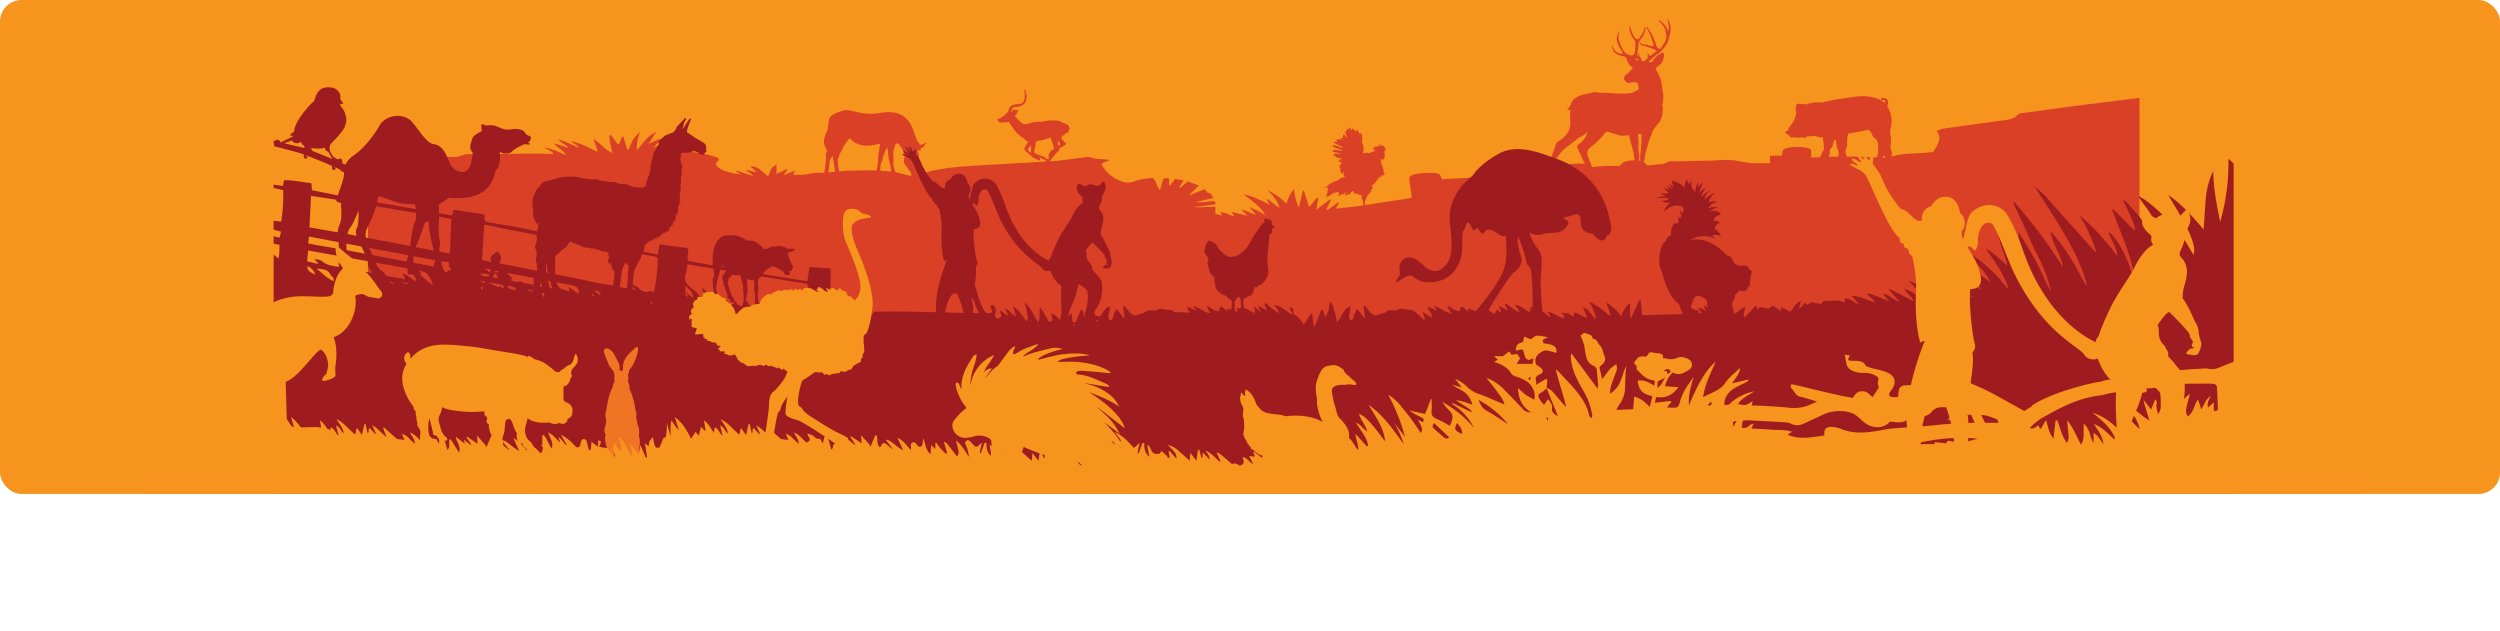 <svg xmlns="http://www.w3.org/2000/svg" xmlns:xlink="http://www.w3.org/1999/xlink" viewBox="0 0 1159 292.32"><defs><style>.cls-1{fill:none;}.cls-2{clip-path:url(#clip-path);}.cls-3,.cls-8{fill:#f7941d;}.cls-4,.cls-5{fill:#d94026;}.cls-5,.cls-8{fill-rule:evenodd;}.cls-6{fill:#9e1c20;}.cls-7{fill:#ef7424;}</style><clipPath id="clip-path"><rect class="cls-1" width="1159" height="229" rx="10"/></clipPath></defs><g id="Layer_2" data-name="Layer 2"><g id="Layer_1-2" data-name="Layer 1"><g class="cls-2"><rect class="cls-3" width="1159" height="229" rx="10"/><path class="cls-4" d="M624.8,77.68Z"/><path class="cls-5" d="M774.32,11.67a25.47,25.47,0,0,0-1-2.79c0-.07-.1-.13-.15-.2h-.12c.13.84.25,1.7.41,2.53a6.06,6.06,0,0,1-.12,3.27h-.1l-.34-.83a7.87,7.87,0,0,0-3.22-4,4.09,4.09,0,0,0-1-.29c.55.53,1,1,1.41,1.37a5.17,5.17,0,0,1,.52.62,11.12,11.12,0,0,1,1.24,2,11.79,11.79,0,0,1,.63,2.87,5,5,0,0,1-.59,3.08c-.35.64-.73,1.25-1.1,1.86a9.19,9.19,0,0,1-.74,1.1c-.53.62-1,.59-1.45,0a3.52,3.52,0,0,1-.59-.8c-.26-.62-.41-1.29-.66-1.92-.4-1-.85-2-1.27-3a8,8,0,0,0-.44-1c-.46-.74-1-1.44-1.45-2.16-.25-.4-.44-.83-.66-1.24a1.75,1.75,0,0,0,.15,1.38,22.26,22.26,0,0,1,1.1,2c.64,1.59,1.18,3.21,1.75,4.79a.74.74,0,0,1-.31,1,.81.81,0,0,1-.34.08,2.48,2.48,0,0,1-1-.14,6.26,6.26,0,0,0-2.72-.62,1.51,1.51,0,0,1-1.5-.75,2.35,2.35,0,0,0-.33-.3,1.51,1.51,0,0,0,1.28,1.61,8.8,8.8,0,0,1,1.58.36c1.05.36,2.09.75,3.14,1.14a10.54,10.54,0,0,1,1.33.59c.5.29.48.43,0,.68l-.1.07-2.14,1.6c-.55.41-.88.3-1.09-.34-.08-.23-.18-.45-.26-.67h-.2a7.69,7.69,0,0,0,0,1,2.11,2.11,0,0,1-.81,2.11,4.59,4.59,0,0,0-.39.37c-.08.06-.16.17-.26.17H761a1.66,1.66,0,0,0-.6-1.69,1.51,1.51,0,0,1-.46-1.08,8.43,8.43,0,0,0-.2-1h-.12c-.17.49.06,1.11-.44,1.54a1.28,1.28,0,0,1-.12-.61c.17-1.49.45-3,.53-4.49A5.16,5.16,0,0,1,761,17.71a6.74,6.74,0,0,0,.87-1.26,11.17,11.17,0,0,0,1-3.25,2.12,2.12,0,0,0-.07-.71h-.17c-.24.65-.47,1.3-.72,1.92a7.11,7.11,0,0,1-.65,1.53c-.35.57-.87,1-1.26,1.59-.66,1-1.22.9-2,0l-.11-.12a15.17,15.17,0,0,1-2-4.45c-.09-.29-.17-.6-.25-.91a.55.55,0,0,0-.23.38,6.07,6.07,0,0,0,.31,2.54,13.85,13.85,0,0,0,2.14,3.83,1.6,1.6,0,0,1,.31.89c0,1.39-.1,2.79-.21,4.19a2.93,2.93,0,0,1-.43,1.21c-.46.74-1.23.64-1.92.5a5,5,0,0,1-3.16-2.5A25.1,25.1,0,0,1,751,20a15.14,15.14,0,0,1-.65-2,7.14,7.14,0,0,1,.19-2.8,5.9,5.9,0,0,1,.09-.72h-.12a1.83,1.83,0,0,0-.23.38c-.2.59-.38,1.2-.54,1.8a4.35,4.35,0,0,0-.23,1.07,9.29,9.29,0,0,0,1.38,4.34c.37.72.84,1.39,1.22,2.11a.92.92,0,0,1,.08.65c0,.09-.35.15-.53.13a4.5,4.5,0,0,1-2.46-1,6,6,0,0,1-1.63-2.44c0-.09-.12-.17-.17-.27l-.13.05a5,5,0,0,0,.13.86,6.71,6.71,0,0,0,.4,1,4.09,4.09,0,0,0,2.34,2.24,30.88,30.88,0,0,0,3.09.87.86.86,0,0,1,.72.68c.28.73.55,1.46.87,2.16A4.88,4.88,0,0,0,757,31.38a.5.5,0,0,1-.09.23c-.62.72-1.22,1.45-1.91,2.11s-1.39.75-1.79,1.57a2.71,2.71,0,0,0-.3,1.45c0,.18.25.37.39.52s.26.17.34.29a1.55,1.55,0,0,0,1.91.83,7,7,0,0,1,2.72-.21,2.94,2.94,0,0,1,1.07.47c.07,0,.07.24.09.35a15.22,15.22,0,0,0,.26,2c.12.41,0,.54-.32.67l-.79.38c-1,.44-1.92,1.27-3.2,1.11h-.11a5.5,5.5,0,0,1-1,.21,65,65,0,0,1-7.39-.18c-1.64-.17-3.29-.11-4.94-.16a1.41,1.41,0,0,1-.41,0,7.57,7.57,0,0,0-3.28-.15c-.52.07-1,.34-1.53.44-.9.19-1.82.28-2.71.5a11.5,11.5,0,0,0-3.44,1.56,5.11,5.11,0,0,0-2.26,2.67,4.57,4.57,0,0,1-1.85,2.66c.6.14,1.11.24,1.58.36,0,.88-.14,1.84-.14,2.79,0,1.14.14,2.27.12,3.41a8.86,8.86,0,0,1-1.13,4.07,11.46,11.46,0,0,1-3.72,3.74,13.18,13.18,0,0,0-1.27.83,3.4,3.4,0,0,0-.84,1.77,33.16,33.16,0,0,1-2.27,5.68c-1,1.91-1.76,3.83-2.62,5.82-.32.73-.65,1.45-1,2.18v2.21a6,6,0,0,0,.73.85c.62.49.64.48,1.2.08.07.12.14.24.24.38a1.81,1.81,0,0,0,.74-1.52,10.77,10.77,0,0,1,1.14-5.14c.71-1.56,1.57-3,2.35-4.58a15.83,15.83,0,0,1,4.17-4.93c1.74-1.43,3.55-2.78,5.33-4.16a7.68,7.68,0,0,1,1.31-.95,11.52,11.52,0,0,0,2.44-1.44c.35-.29.69-.58,1.08-1v.26a9.08,9.08,0,0,1-2.56,4.26c-.54.53-1.15,1-1.7,1.49a1.31,1.31,0,0,0-.28,1.57c.37.8.76,1.62,1.13,2.43.55,1.2,1.1,2.41,1.67,3.61.35.77.74,1.52,1.1,2.3s.78,1.79,1.17,2.68c.1.22.2.37.5.26a.69.69,0,0,1,.46.24,1.76,1.76,0,0,1,.28.66,2.24,2.24,0,0,0,1,1.67,5.75,5.75,0,0,0,3.09.44,3.24,3.24,0,0,0-1.32-2,5.92,5.92,0,0,1-2-2.67c-.64-1.64-1.29-3.29-1.92-4.94a10.76,10.76,0,0,1-.55-1.66,3.34,3.34,0,0,1,1.43-3.54,30.88,30.88,0,0,0,4.9-4.45c.69-.77,1.36-1.57,2.07-2.33a1.07,1.07,0,0,1,1.19-.31c.38.13.75.29,1.13.41.66.2,1.33.37,2,.56a18.5,18.5,0,0,0,2.28.66,5.78,5.78,0,0,0,2.45.1,11.76,11.76,0,0,1,1.78-.14c.17.69.31,1.37.49,2,.39,1.47.79,2.94,1.18,4.41a16.94,16.94,0,0,1,.52,2.1c.09.7.11,1.4.25,2.11a26.51,26.51,0,0,1,.5,4.18c.06,1.47-.09,2.93-.13,4.4a1.83,1.83,0,0,0,.19,1,1.44,1.44,0,0,1,.21.75c0,1.3,1,1.82,2,1.84a1.7,1.7,0,0,1,.1-.42l.41.3a2.22,2.22,0,0,0,0-1.68,8.67,8.67,0,0,1-.59-1.64q-.3-1.8-.42-3.63c-.09-1.45-.1-2.87-.12-4.36a9.27,9.27,0,0,1,.14-1,8.42,8.42,0,0,0,0-1.42,15.74,15.74,0,0,1-.38-1.91,41.3,41.3,0,0,0-.16-7.46.49.49,0,0,1,0-.17H761v.61a71,71,0,0,1-.56,9.1,15,15,0,0,0,0,2.32v5a4.12,4.12,0,0,1-.12,1.71c-.08.21-.1.64.21.65.62,0,.68.47.76.89a2.24,2.24,0,0,0,1.34,2,5.43,5.43,0,0,0,2.12.18,2.38,2.38,0,0,0-.65-1.55,5.32,5.32,0,0,1-1.55-2.68,13,13,0,0,1-.3-2.71c0-.27.11-.57-.17-.8a.24.24,0,0,1,0-.23c.38-.41.11-.88.19-1.31-.63-.19-.49.28-.55.58h-.35c-.11-.73,0-.88.89-1.06a.88.88,0,0,1,0-.23c.17-1.06.28-2.12.52-3.15.31-1.34.7-2.66,1.08-4,.35-1.16.71-2.31,1.12-3.45.24-.71.59-1.37.86-2.07a10.17,10.17,0,0,1,.44-1.39,17.07,17.07,0,0,1,1.41-2c.45-.6,1-1.1,1.49-1.69a7.81,7.81,0,0,0,1.29-2.88,13.47,13.47,0,0,0,.29-2.09,6.23,6.23,0,0,0-.13-3.12.34.34,0,0,1,0-.2,13.45,13.45,0,0,0,.49-4.09,15,15,0,0,0-.33-2.3c-.06-.4-.17-.78-.19-1.16a18.34,18.34,0,0,0-.68-4,15.25,15.25,0,0,0-2.31-4.72.42.42,0,0,1-.07-.36,3.25,3.25,0,0,1,1-1.21,8.36,8.36,0,0,0,1.66-1.36A6.23,6.23,0,0,0,771.39,26a2.85,2.85,0,0,0-.06-1.09.64.64,0,0,0-1.12-.33c-.2.16-.35.4-.57.46-1.33.38-2,1.51-2.87,2.42a1.29,1.29,0,0,0-.22.35,1.45,1.45,0,0,1-1.74,1.08l-.11,0c-.14,0-.34-.07-.37-.17a.49.49,0,0,1,.14-.38c.42-.39.85-.75,1.29-1.11.79-.67,1.56-1.33,2.37-1.92A16.29,16.29,0,0,0,769.84,24a30.23,30.23,0,0,0,2.42-2.88,6.57,6.57,0,0,0,1-1.91c.42-1.36.76-2.74,1.08-4.12A7.64,7.64,0,0,0,774.32,11.67Zm-15,16.59L758,27.15a1.49,1.49,0,0,1,1.32.28c.15.13.1.5.14.77Z"/><path class="cls-4" d="M641.93,70.58a2.88,2.88,0,0,1-.34-.27.33.33,0,0,1,.19-.14c.52-.1,1-1.06-.06-2.14a1.56,1.56,0,0,1-.42-1s0,1.3-.64.64c-.21-.22,0-.67-.23-1.19,0,0-.07,1.65-.58,1.12-.24-.23-.27-.79-.82-1,0,0,.58,1.07,0,1.27-.14,0-.25-.23-.54.08-.07.07-.16.08-.38.06s-.6-.09-.81.24-.24.35-.78.24c0,0,.35,1.26,1.22,1.31a3.22,3.22,0,0,1-.86.4,5.85,5.85,0,0,0-2.17.9,1.44,1.44,0,0,0-1.7-.09,1,1,0,0,0-1.06.31s.74-4-.62-5.2c0,0,.87-3.83-.84-4.63a1,1,0,0,1,0,.88s-.74-1.85-1.92-2.27c0,0,.25.9.1,1.15,0,0-1.2-1.77-2.06-1.76a2.81,2.81,0,0,0,.26,1.1,1.69,1.69,0,0,1-.52-.44c-.34-.44-.61-1-1-1.06a2.34,2.34,0,0,0,.13,1.28c-.17-.25-.57-.75-.9-.53-.14.1-.32.23-.11.65a1,1,0,0,0-.75,1.13h0a22.53,22.53,0,0,0,1,2.52l-1-1c-.49-.49-.45-1.09-.8-.9a.55.55,0,0,0-.16.57.9.9,0,0,0,.12,1.26l.11.09a1.37,1.37,0,0,0-1.66.08,3.83,3.83,0,0,1,1.61.68s-3.27-.9-3.39.2c0,.4.48.47,1.12.83,0,0-2.05-.67-2.21.08-.07.43,3,1.55,4.2,2.35,0,0,.09.29-.57.14,0,0-3.77-1.66-4.16-1.07-.61.91,4.23,1.92,4.17,2.15,0,0,.33.46-.54.26,0,0-3.61-.84-3.75,0s1.67.59,4.07,1.37a18.49,18.49,0,0,1-2.11,0c-1-.06-1.53,0-1.41.74,0,.18.5.28.78.35,0,0-.42,1.07,3.51,1,0,0-2.57.74-1.85,1.62a.8.8,0,0,0,.82.17.83.83,0,0,0,.71.45s-2.4,1.46-.73,2.51a1,1,0,0,0,0,1.42.49.49,0,0,0,.13.12.7.7,0,0,0,.49.86.53.53,0,0,0,.28,0c.19,0,.51-.49,0-.88,0,0,.69,0,.63.32a1.54,1.54,0,0,0,.46,2.11s-.66.21-1.43.38a4.2,4.2,0,0,0-1.63.65l.37-.11a2.62,2.62,0,0,1,.74-.14,14.13,14.13,0,0,1-1.79.88c-1.7.68-3.59,1.48-4.24,2.38-.35.49-1.44.52-2.09,1.28,0,0,1.26-.51,1.92-.69a1.5,1.5,0,0,0,.23,1.07,3.16,3.16,0,0,0-.22,1.92.54.54,0,0,0-.38.37c-.21.59,0,1.43-1.27,1.56,0,0,1.15-.08,1.39-.59,0,0,.45.38.77,0a5.7,5.7,0,0,0,1.62-1.27s.36.12.17.41a1,1,0,0,0,.45-1s.72.65,1,.07c0,0,1.58-.34,1.64.39a.84.84,0,0,0-.27.8.77.77,0,0,1-.56.85,1.59,1.59,0,0,0,1-.64s.23-.4.38,0a1.28,1.28,0,0,1,.67-.52,3.18,3.18,0,0,0,2.16-1.17s.27,0-.21.56c0,0-.61.4-.4.89a.56.56,0,0,0,.77.16h0c.1-.08,0-.31.1-.49s.25-.24.48,0a.67.67,0,0,0,.65.34,2,2,0,0,1,.23-.64,4.23,4.23,0,0,1,1.16-1.15s.15-.09.23,0,.35.89,1,1a1,1,0,0,0,1.15.26.24.24,0,0,1,.33.07.09.09,0,0,1,0,.06s.07.53.86.44a.76.76,0,0,0,.67.09,1.15,1.15,0,0,1,.11.6c-.08.51-.3,1.18.33,1.49,0,0,.46,2.59.75,3.59v.28s-.31,1-.14,1.24c0,0-.06.15,0,.19a.49.49,0,0,0,.18-.14,1.07,1.07,0,0,0,.36-.53c0-.07.08-.06.27.11a1.38,1.38,0,0,0,1.28.36,2.88,2.88,0,0,1,1.05-.11s0-.2-.26-.25c0,0,0-.1.14-.11s.52,0,.51-.16a.9.9,0,0,1,.42-.08c.08,0-.18-.26-.53-.25s-1.13.18-2,.17c-.23,0-.28-.41-.33-.62,0,0,0-.26-.15-.62h0s-.1-.29-.19-.64a4.92,4.92,0,0,1-.28-1.74,2.79,2.79,0,0,0,.46-.71c.3-.8.64-1.59,1-2.36,0,0,1.2-.39,1.59-2.4,0,0,.13-.35.3,0a.81.81,0,0,0,.08-.57s.14-.09.2,0a1.16,1.16,0,0,0-.22-.77c-.1-.12-.38-.4-.08-.56a6.18,6.18,0,0,0,2.17-2.2,1.65,1.65,0,0,1,.3-.53c.32-.33.78-.65.77-.95,0,0,0-.28.18-.23,0,0,.31.35.59.23a.34.34,0,0,0,0-.28,1.29,1.29,0,0,0,.39-.7s.39-.27.54.36a.42.42,0,0,0,.22-.55h0s.55.06.65-.34a.8.8,0,0,0-.4-.76s-.31-2.88-1.07-3.83a8.33,8.33,0,0,0-.36-2.1c0-.1,0-.36.17-.31a.68.68,0,0,0,.77.35c.6-.2,1.07-1.55,1-2a1,1,0,0,1,0-.34c0-.29.06-.7-.27-.73a.33.33,0,0,0-.25-.22.13.13,0,0,1,.13-.13h0a1,1,0,0,1,.59.23A.4.4,0,0,0,641.93,70.58Z"/><path class="cls-4" d="M875,48.85s1.2-2.18-.82-3.19c-.49-.26-2.41-.57-2.18.44.12.48.87.14,1.48.29s.73.81.26,1.36c0,0-4.49-4.65-15.32-2.66-1,.17-1.65.22-3.67.52-3.46.52-8.26,1.3-9.7,1.92a17.51,17.51,0,0,0-7.83.9,18.5,18.5,0,0,0-4-.29,2.43,2.43,0,0,0-.43.73,4.42,4.42,0,0,0,0,3.24,13.55,13.55,0,0,1-1.2,3.83c-1.05,2-2.7,3.63-2.55,4.21a1.38,1.38,0,0,1-.48.51c-.47.24-1,.33-.9.72s.78.58,1.52,1.26,1,1.46,2.05,1c0,0,3.93.43,4.22-.08a1,1,0,0,0,.45.25c.72.17,1.68-.11,1.77-.62A25.8,25.8,0,0,0,841.5,63a6.21,6.21,0,0,0,3.47.59s1,4.71.41,6.17c-.1.27-.42.39-.7,1a10,10,0,0,1-.64,1.5c-.34.5-.62,1.1-.9,1.49s-.65.56-.44,1c.12.18.9.15,1.59.16s1.06.12,1.1-.1c0,0,.36-.88.65-1a.75.75,0,0,1,.5.12c.29.19.33.35.62.28s.15-.31.26-.72c.2-.79,1-1.71.86-3.06a2.29,2.29,0,0,1,.11-1.07c.19-.47.77-.86,1.06-1.46.57-1.22.65-2.68,1.16-3.24a1.27,1.27,0,0,1,.5.74c.29,1.28.32,3.45,1,4a8.3,8.3,0,0,1,.17,3.18,11.79,11.79,0,0,1-.53,1.62c-.1.28-.11.56-.2.77-.24.51-.45.46-.37.79s.83.48,1.56.22c0,0,.12.5,1.73,0,.47-.14.71-1.12.69-1.92,0,0,.56,1,.89.56.16-.19,0-.48,0-1,0-.82.17-1.91-.48-2.47a6.43,6.43,0,0,1,.16-1.8c.31-1.1.89-2.19.57-3a23.42,23.42,0,0,1,.23-3.24c.12-.77.56-1,.48-1.36a9.37,9.37,0,0,0,1.68-.14c2.46-.39,6.7-1.22,7.37-1.45a3.28,3.28,0,0,1,1.53,1.61s.83,2,1.91,2.59a4.73,4.73,0,0,1,1.25,2.72s-.12,3.55,0,4.05c0,0-.67,1.48-.71,1.73l-.86,1s0,.41,1.66.17v.28a3.27,3.27,0,0,0,1.44-.29s.77-.44.6-1.12a1.44,1.44,0,0,0,.41-1,1.1,1.1,0,0,0,.51.68,1.58,1.58,0,0,0-.17.56,2.89,2.89,0,0,1,0,.72c-.06.23-.22.67-.14.71a1.7,1.7,0,0,0,1.44-.35s.16.5.49.52c0,0,1.28-.54,1.17-1.14v-.8s.36,0,.41-.64q0-.33,0-.66a2,2,0,0,0-.11-1.54,4.48,4.48,0,0,1-.42-2.44c.23-2.13.34-5-.34-5.69a1.63,1.63,0,0,0,.06-1.64s2.32-4.69-1.07-10.61a1.12,1.12,0,0,0-.19-.24Z"/><path class="cls-4" d="M959.07,49.5,938,52.37a4.34,4.34,0,0,0-2.82,1.06c-1.07,1.33-3.17,1.91-5.76,2.29-8.63,1.14-17.27,2.34-25.9,3.53-2,.28-4.09.5-5.61,1.54,2.69,3.31.27,6.43-1.7,9.73l-6.72.58V71l-6,.37h-.58l-4.58.82-3.49,1.15-11.68-.7H847.92l-8.24.44V70.31c0-1.11-.55-1.56-2.59-1.91a22,22,0,0,0-8.71.25c-1.38.32-1.92.89-2,1.63-.06.57-.14,1.12-.22,1.81l-5.59.17v3.39h-7.76l-2-.15-4.62-.74c-4.41-1.12-8.88-.4-13.36-.3l-13.58.3H774L771.09,76l-7.59.7c-1.08-1.75-2.47-2.37-5.88-2.33a13.46,13.46,0,0,0-4.37.6,8.4,8.4,0,0,0-2.47,2c-2.32,0-4.6-.15-6.83-.05-2.39.12-4.74.45-7.08.69-1.61-1.73-2.12-1.92-5.89-1.75q-2.78.12-5.52.51c-2.88.44-5.54,1-4.8,3-5.2.11-9.94.58-14.18,2.16a13.53,13.53,0,0,0-.76-2.22,1.94,1.94,0,0,0-1.22-.89c-3.14-.07-6.54-1-9.24.7a5.34,5.34,0,0,1-1.82.25c-1.09,0-2.2,0-3.3.06-4.07.22-4.79.62-5.3,2.71,0,.08-.26.16-.17.11l-16.23.82c-.06-.18-.15-.46-.25-.74-.62-1.8-1.52-2.23-5.06-2.19a49.46,49.46,0,0,0-5.58.35c-3.15.37-4.41,1.29-4.21,3,.28,2.23.66,4.45,1,6.7a10.55,10.55,0,0,1,0,1.59L638.51,94.2c-2.43.37-4.8.84-7.26,1.15-3.84.5-7.68.9-12.06,1.41L620.83,94l-.52-.15-4.84,3.5-.63-.15c.73-1.53,1.47-3,2.2-4.58l-.46-.16-6.27,4.71c.31-2,.57-3.64.82-5.31l-.76-.09-3,3.83h-.6l-2.3-7.22-.47.06-1.87,7.8a25.93,25.93,0,0,1-2.2-8.56,15,15,0,0,0-3.48,6.83,31.44,31.44,0,0,0-8.78-6.33c2.37,2.58,5,5.08,5.43,8.26l-5.38-4.1-.47.14L588.6,95A36.63,36.63,0,0,0,583,92.28a22.87,22.87,0,0,0-6.45-2.14c4,3,8.21,5.92,10,9.57a36.62,36.62,0,0,0-7.44-3.7c1.29,1.38,2.31,2.49,3.31,3.6-2.45-.63-3.83-1.83-6.88-2.45l2.82,2.88L571,98.29l1.34,2.16c-2.27-.71-3.72-1.92-6.66-2.06l.89,1.58-3.13-.82V95.83l-9.36.33-.11-.25,9.59-1.17a5.21,5.21,0,0,0-.23-1.11c-.05-.14-.33-.27-.48-.37-2.92.13-5.65.77-8.63.42l8.39-1.92c-1-1-.66-2.15-3-2.48-.15,0-.09-.38-.23-.55a10.87,10.87,0,0,0-1-1l-6.57,2.67-.38-.17,4.35-4.21-5.11-1.92-3.56,3-.5-.12,2.1-3.35-4-.69-2.18,3-.53-.06V82.81c-1.31-.35-2.21-.29-2.62.34a5.53,5.53,0,0,0-.62,1.51c-.34,1.19-.64,2.39-1,3.59-1.55-1.86-1.4-3.92-3.31-5.75-3,.28-5.86.48-8.25,1.5a8.42,8.42,0,0,1-6.59-.1,15.88,15.88,0,0,1-7.78-5.84c-1.33-1.92-2.22-2.13,2-3.45.12,0,.09-.2.15-.33a2.68,2.68,0,0,0-.77-.3c-2.59-.35-5.52,0-7.75-1.12a6.18,6.18,0,0,0-1.92,0L491.5,74.39c-.86.08-1.6.16-2.35.21l-16,1-.63,0h-.07c-.65,0-1.29.11-1.92.11l-10.17.6H460l-6.62.4c-3.84.28-7.34.44-10.76.83a102.65,102.65,0,0,0-11,1.74c-2.48.58-4.47,1.73-6.94,2.72l-2.13-.43h0l-2.11-.42h.05c-1-.23-2.2-.53-3.77-1C413,79.25,405.19,79,405.19,79h-6l-6.77.15-10.75,1-4.14,0a35.38,35.38,0,0,1-9.89.88c.31-.6.57-1.1,1-1.92l-5.43,2.11,1.92-2.81-.37-.09L360,80.67V76.32c-1.59.89-2.45,1.63-2.77,2.56s-.67,1.73-1.13,2.88c-1.38-1.15-2.34-2-3.47-2.88A7.78,7.78,0,0,0,347.76,77l2.92,2.73-.42.13-4.57-1.32c.86,1.1,2.66,1.77,3.48,3.06l-7.53-2.47-.39.28,2.19,1.47c-4.5-.61-8.47-1.51-10.83-3.64-.7-.64-1-1.22-.31-1.92,1.5-1.6,1.29-2-1.63-2.87a58.76,58.76,0,0,0-13.75-2.3c-1.37-.07-2.71-.2-4.37-.33L315,67.18l-.45-.24L307.7,69.3l3.3-4.7c-3.69,1.15-5.41,2.75-8,4l3.35-4.13-.54-.16-5.05,2.31c1.33-2.09,2.4-3.83,3.48-5.54-4.56,2.29-6,5.41-9,8.53a19.36,19.36,0,0,1,1.5-8.4c-3.21,2.44-4.19,5.28-5.24,8.09h-.7l-1.82-6h-.53L287,66.86l-.59.07-3.11-4.27-.67.09c-.32,2.63.81,5.22,1.21,8.19-4.06-2.07-5.56-4.56-8.7-6.54.68,2,1.36,4,2,6-4-1.86-7.51-3.83-12.36-5,1.08,1.12,3.12,1.91,3.48,3.21a66.59,66.59,0,0,0-9.52-4.06c1.12,1.57,3.58,2.39,4.8,4l-6.78-2.13c1.34,1.92,4.56,3.16,5.52,5.49-3.37-1.5-6.06-2.93-9.87-3.49,1.42,1,3.59,1.64,4.27,3-2.88-.07-5.51-.2-8.14-.19-10.15,0-20.3.15-30.45.22a12.58,12.58,0,0,0-4.59.8,8.43,8.43,0,0,1-2.94.52c-13.36-.17-26.7-.49-40,.08V261.52H991.85V45.37C980.92,46.75,970,48.1,959.07,49.5Z"/><path class="cls-4" d="M426.71,68.7a2,2,0,0,0,1.17-.43c.75-.6.75-1.35,1.52-1.73.12-.06,0-.58-.2-.48a3.46,3.46,0,0,1-1.06.75c-.79.23-1.81.31-1.92.4a1.12,1.12,0,0,0-.55-1.24,23.1,23.1,0,0,1-1.75-4.09c-1.68-5.48-4.89-11.4-15.84-9.53a26.9,26.9,0,0,1-6.14.37c-5.29-.41-8.56-2.44-11.5-1.28-1.76.7-5.86,1.53-6.18,4.41-.15,1.2-.7,4.79-.7,4.79A10.38,10.38,0,0,0,382.21,68a2.08,2.08,0,0,1,.23-1,4.36,4.36,0,0,0,.66,2.22,1.79,1.79,0,0,1,.29,1.27.89.89,0,0,0-.51,1.13,16.23,16.23,0,0,1-.14,4.12c-.23,2.59-.54,3.64-.51,3.83a.42.42,0,0,0,0,.73l.35.25a1.26,1.26,0,0,0,.08.43c.1.24.29.45.19.65,0,0-.64.45-.4.82a4.87,4.87,0,0,0,2.78.09c0-.28-.51-.67-.67-.88a.88.88,0,0,0-.27-.73,1.54,1.54,0,0,1-.22-1.18c.23-1.48.41-5.21.86-5.92a4.16,4.16,0,0,0,.84-1.58s.26,0,.3.44c0,0,1.27,7.08,1,7.49-.1.12-.31.35.25.58a2,2,0,0,1,1.06,1.05s-.39.43.09.63a9.56,9.56,0,0,0,2.39,0c0-.2-.43-.54-.54-.74s0-.65-.64-.75c0,0-.61-.56-.63-1-.08-1.13-.89-5-.61-6.19.15-.59.41-.77.79-2.19a9.81,9.81,0,0,1,.88-1.5c.4-.75.64-1.51,1-2.11.88-1.81,1.46-1.91,2.06-3.16.09-.22.66-.5.77-.75a10.29,10.29,0,0,0,7,3.45,21.11,21.11,0,0,0,6.7-.88c.41-.12.33.73.16,1.72-.32,2-1,5.23-.63,6.2a26.67,26.67,0,0,1-.44,2.82c-.29,1.33-.75,2.33-.27,2.6s1,1.24.81,1.34a.63.63,0,0,0-.19.81c.15.29,2.69.26,2.44-.12l-.53-.82s.17-.39-.5-.77c-.18-.1-.29-.29-.32-.76a3.09,3.09,0,0,0-.1-1.17,13.79,13.79,0,0,1,.53-3.25,3,3,0,0,0,.52-1.17,18,18,0,0,1,.78-2.88,21.11,21.11,0,0,1,1.49-2.92l.39,3.07c.18,1.51.07,2.64.62,3.52a21.19,21.19,0,0,1,.52,3c.24,1.34,0,2.4.59,2.56.13,0,.24.1.47.33s.37.49.5.54-.47.5-.15.79a4.74,4.74,0,0,0,2.45-.11,3.2,3.2,0,0,0-.51-.8.29.29,0,0,0-.12-.4h0a2.88,2.88,0,0,1-1.09-1,6.72,6.72,0,0,0-.43-1.16,12.57,12.57,0,0,1-.51-3.65,1.72,1.72,0,0,0,.07-1.16,6.37,6.37,0,0,0,0-1.07,11.87,11.87,0,0,1,0-2.23c.22-1.69.85-2.87.71-3.42a1.42,1.42,0,0,0,1-.76s.75.17,1.82,1.91a10.51,10.51,0,0,1,1.72,4.47s-1.25,2.67.78,4.31a17.89,17.89,0,0,0,1.12,1.75c.56.82,1.21,1.49,1.15,1.75,0,0-.62,1.53,1.46,1.7,0,0,1.52.07,1.71-.43,0,0,.82-.43.6-1.07a9.59,9.59,0,0,0,.07-2.14c-.11-1.37-.51-2.88-.47-3.14a7.36,7.36,0,0,0,.2-2.6c-.15-1.57-.66-3.05-.64-3.38,0,0,1,.59,1.33.4S426.87,69.34,426.71,68.7Z"/><path class="cls-4" d="M495.39,58.34a4.67,4.67,0,0,0-2.6-1.36c-.75-.14-1-1.14-2.88-1.06a19.36,19.36,0,0,0-6.3.38c-1.13.31-2.4.07-4.67.43-2,.32-3.38,1.23-4.48.73a12,12,0,0,1-4.09-4,1.52,1.52,0,0,0,.82-.47c.18-.2.15-.48.29-.76.26-.5.6-1,.46-1.32a1.91,1.91,0,0,0-1.11.47s-.06-.7-.24-.67c-.52.07-1.58.4-1.6,1.38h0a.41.41,0,0,0-.42-.07s.63-2.58,2.38-2.51a4.67,4.67,0,0,0,4.24-1.87c1.36-1.91.46-6.29.2-6.35s.45,1.63.2,3.07c0,0-.27-3-.64-2.72s1.35,6-2.08,6.51c-1.66.25-5.12-.14-5.48,3.9a1.4,1.4,0,0,0-1,.66c-.56.86-2.17,1.74-3.14,2.38,0,0-1-.31-.71.79a.42.42,0,0,0,.4.2s0,.85,1.23.7a16.65,16.65,0,0,0,3.59-.25s2,3.11,3.55,5A13.34,13.34,0,0,0,474.43,64c.95.67,1,1.33,2.25,1.55A10.78,10.78,0,0,1,475.9,67c-.72,1.13-1.66,2.06-.16,3.25.76.62,2.14,1.92,3.34,2.88a7.64,7.64,0,0,0,2.24.95s.62.44.84.36a1.93,1.93,0,0,0-.27-1.5s.59.32,1.18.6c.88.41,1.92,1,2.09,1,0,0-1.91,2.12-1.62,2.39s1.31.21,1.43-.2a5.8,5.8,0,0,1,.24-.84c.18-.37.89-.57.89-.81,0,0,.29-.06.28-.18a32.92,32.92,0,0,0,2.74-3.26c.9-1.19,2.46-1.84,1.91-2.69a13.52,13.52,0,0,1,1.49-1c1-.52,2.09-1.09,1.53-1.58A16.91,16.91,0,0,1,492.69,65c-.58-.69-1-1.36.13-2.14.47-.33,1.53-1.09,1.56-1.69,0,0-.08.56.27.5C495.52,61.46,496.25,59.19,495.39,58.34ZM478.06,70.93s-1.28-.84-1.54-1.45c-.15-.37.27-.79.65-1.22s.77-1,.77-1a7.63,7.63,0,0,1,.12,1.51C478,69.71,477.87,70.73,478.06,70.93Zm9.2-1c-.38.29-.46.75-.68,1-.54.46-.43,1.44-.37,1.91s.29.37.29.37l-.47.46a.45.45,0,0,0-.53.18c-.84-.41-.68-.89-1.52-1.16a21.85,21.85,0,0,1-4.51-1.92c-.33-.21.13-1.18.36-2.24.28-1.28.17-2,.4-2.69s1.92-.54,3.56-1A26.23,26.23,0,0,0,487,63.7c-.08.27.37,1,.66,1.82.52,1.55,1.06,3.53,1.06,3.53a10.82,10.82,0,0,0-1.48.84Zm3.5-2.27a7.44,7.44,0,0,1-.39-2.39s1.29,1.14,1.2,1.51a2.31,2.31,0,0,1-.81.86Z"/><path class="cls-6" d="M288.05,145.26h-.56a6.73,6.73,0,0,1-1-.32c-.55-.24-1.26-.4-1.53-.83a8.39,8.39,0,0,1-.87-2.41,24.31,24.31,0,0,1-.35-2.42,1.75,1.75,0,0,1,0-.56c.23-2.12.84-4.1.58-6.25a14.81,14.81,0,0,1,.34-3.18,11,11,0,0,0-.07-4.35l-.44.67v-.9c-.17.26-.28.4-.43.61V123.2c-.17.3-.25.41-.32.53l-.16-.11c.1-.58.18-1.18.28-1.87-.18.24-.31.42-.47.62a1.83,1.83,0,0,0-.12-.44c-.11.21-.21.38-.37.71-.07-.42-.14-.72-.2-1.06l-.31.35c-.63-1.22.66-2.25.33-3.5l-.64.73c0-.82.78-1.49.24-2.12l-2.36-.62.24.34-.06.09-2.36-1.2a3,3,0,0,0,.2.4l-3-1.06a2,2,0,0,1,0,.35c-.67-.17-1.37-.38-2.12-.51a12.1,12.1,0,0,1-1.81-.23c-1.62-.63-3.18-1.37-4.79-2.06a1.26,1.26,0,0,0,.08.46,15.51,15.51,0,0,0-1.32-.9c-.15-.09-.51-.09-.58,0-.35.47-.65,1-1,1.5a3.2,3.2,0,0,1-.8,1.12c-1,.77-2.21,1.28-2.86,2.43a.71.71,0,0,1-.26.23,2.6,2.6,0,0,0-1.81,2.63c0,2.82-.11,5.65.11,8.48a8.43,8.43,0,0,0,1.35,4.24c.91,1.32,1.79,2.68,2.67,4a7.12,7.12,0,0,1,.36.86l-1.29-.25c.08.4.16.75.24,1.06a10.84,10.84,0,0,1-1.14,0c-1.27-.21-2.45-.54-2.56-2.12a1.8,1.8,0,0,0-.25-.5,10.32,10.32,0,0,1-.74-1.58c-.52-2-.94-4-1.44-6-.22-.88-.63-1.72-.81-2.61-.26-1.36-.4-2.73-.59-4.08a21.84,21.84,0,0,0,.52,8,40.12,40.12,0,0,0,1.26,4,35.08,35.08,0,0,0,1.74,3.4c.17.32.36.64.53,1s.23.58.39.86c.36.6.75,1.21,1.13,1.8,0,.05-.09.1-.13.17l-1.22-.18a5.32,5.32,0,0,0,.17.52c.22.67.16.74-.52.62-.48-.08-1-.22-1.44-.29a1.83,1.83,0,0,1-1.6-1.69,1.08,1.08,0,0,0-.44-.73,1.47,1.47,0,0,1-.86-1.55,9.36,9.36,0,0,0-1.31-4.24c-.39-.89-.57-1.82-.89-2.71-.55-1.53-.79-3.18-1.35-4.7a5.73,5.73,0,0,1-.36-2.32,3.71,3.71,0,0,0-.11-1.37,6.53,6.53,0,0,1-.11-3.37,4.65,4.65,0,0,0-.29-3.18,1.76,1.76,0,0,1-.17-1.78,8.21,8.21,0,0,0,.62-4,5.83,5.83,0,0,1-.09-1.32c.15-1,.46-1.9.63-2.86s.17-1.68.26-2.51h-.22c-.11.31-.22.61-.39,1.06a17.51,17.51,0,0,1-1.5-3,8.15,8.15,0,0,1-.38-3.89,4.82,4.82,0,0,0-.08-1.31,1,1,0,0,1-.31,0v-.7a9.41,9.41,0,0,0,.13-1.19,8.4,8.4,0,0,1,1-4.37,1.38,1.38,0,0,0,.18-.39,3.65,3.65,0,0,1,1.39-2.05,3.43,3.43,0,0,0,.72-.85,7.47,7.47,0,0,1,.7-1.06,4.76,4.76,0,0,1,2.62-1.41,31.1,31.1,0,0,0,3-.82,13.89,13.89,0,0,1,1.82-.21c-.18-.22-.25-.29-.34-.39a5,5,0,0,0,1-.06,24.5,24.5,0,0,1,6.67-.53,12.1,12.1,0,0,1,3.28.42,3,3,0,0,0,.74.23c1.62.22,3.24.43,4.87.6A8.84,8.84,0,0,0,276.2,83v-.06a11.29,11.29,0,0,0,1.85.65c1.48.31,3,.46,4.48.78.87.19,1.7-.18,2.59.14a9.93,9.93,0,0,0,4.16.84,4.07,4.07,0,0,1,1.62.24c.8.27,1.54.69,2.33,1a4.6,4.6,0,0,0,1.17.18,10.93,10.93,0,0,1,1.8.15,3.52,3.52,0,0,0,2.76-.39,1.42,1.42,0,0,0,.49-.72c.11-.32.05-.69.15-1.06s.32-.87.47-1.31c.2-.59.37-1.21.6-1.79a11.91,11.91,0,0,1,.67-1.34l-.13-.1-.36.32c.36-.95.73-1.9,1.06-2.86l-.21-.09-.5.55c.62-2.43,1.21-4.69,1.74-6.8l-.18.16,2.92-5.1H305A9.77,9.77,0,0,1,306,64.9a16.37,16.37,0,0,1,1.49-1.27,5.17,5.17,0,0,1,1.06-.87c1.06-.5,2.24-.9,3.37-1.33a1.12,1.12,0,0,0,.29-.19c.53-.59,1.2-1.06,1.27-1.93a1.05,1.05,0,0,1,.3-.52l1.86-2,2-2.12h.43a1.85,1.85,0,0,1-.15.94c-1.06,1.28-1,3-1.62,4.41a14,14,0,0,0,1.34-1.91c.6-.93,1.18-1.86,1.82-2.75.15-.23.48-.32.75-.47l.14.15c-.51,2.12-1.84,4.06-1.89,6.26.78.51,1.54,1,2.29,1.51.42.28.79.66,1.23.93,1.33.77,2.7,1.5,4,2.28a3.38,3.38,0,0,1,.79.67c.72.74.59,1.69.67,2.59.05.65.2,1.3-.68,1.53a.3.3,0,0,0-.12.22c0,.69-.55.82-1.06.72a3.53,3.53,0,0,1-1.49-.63,3.49,3.49,0,0,0-2.68-1c-1.06.17-2,.94-3.18.61-.05,0-.12.08-.18.08H316a1.21,1.21,0,0,0-.33,1.27c0,.2.13.49,0,.61a1.79,1.79,0,0,0-.15,1.69c.29,1.22.68,2.43,1.06,3.73-.21-.14-.32-.2-.51-.34v3.94l-.37-.64v4.41l-.28-.23c.09,1.25.19,2.43.27,3.53l-.29-.34h-.17c.35,1.34-.41,2.61,0,4H315l.34.45-.6.09,1,.74-.88.27c.21.16.31.22.46.32l-.85.25.68.46-.11.14-.47-.07c0,.36.11.65.16,1l-.58-.39c.17.61.3,1.06.42,1.54h-.35c.11.48.19.94.3,1.45l-.67-.44c.14.59.22,1,.34,1.53l-.92-.66c.1.56.2,1.06.29,1.62l-.42-.3v1.78l-.57-.26c.18.51.29.87.42,1.23l-1.06-.55c.09.49.15.86.2,1.24l-.3-.07a8.34,8.34,0,0,1-.13,1l-.35-.49-.52,1.17c-.07-.12-.12-.21-.29-.47-.09.62-.18,1.06-.24,1.55l-.31-.14c.06.24.09.43.15.7l-.6-.32c.07.3.13.51.19.74l-.83-.51c0,.39-.06.66-.09,1.06l-.58-.61-.26.92-.31-.55-.64.93h-.09l.1-.42-.12-.08-1,1.38a2.49,2.49,0,0,1-.09-.37c-.26.42-.45.76-.68,1.2l-.14-.88h-.15l-.9,1.53-.07-1.06c-.49.52-.93,1-1.45,1.53-.07-.27-.09-.37-.17-.69-.49.55-.85,1-1.2,1.38l-.07,0c.13-.27.26-.53.4-.79l-.19-.13a20.23,20.23,0,0,1-1.78,1.92c-.34.29-.77.44-.74,1s0,1.13,0,1.69v.13l-.24-.17c-.2.61.3,1.57-.86,1.72a4.22,4.22,0,0,1-.19,1.05c-.27.73-.44,1.67-1,2s-.59,1.06-.86,1.63-.39.86-.59,1.27a4.69,4.69,0,0,0-.75,1.58,20,20,0,0,1-.46,2.45,55,55,0,0,0-.4,5.88,5.31,5.31,0,0,0,1,3.58c.76.93,1.57,1.8,2.36,2.71.15.18.3.4.56.75h-1.51a2.64,2.64,0,0,1,.43.7c0,.16-.14.51-.19.5a11.29,11.29,0,0,1-2.72-.3c-.42-.14-.64-.85-.95-1.3a2.36,2.36,0,0,1-.29-.48c-.21-.55-.39-1.13-.57-1.69-.08-.28-.09-.59-.17-.88a13.6,13.6,0,0,1-.42-5.6c.2-1.57.21-3.18.29-4.77a8.23,8.23,0,0,1,.1-1.57c.07-.7.16-1.4.27-2.25l-.32.26a11.55,11.55,0,0,0-.79-1.18.47.47,0,0,0-.46,0,14.16,14.16,0,0,0-1.42,2.73,19.9,19.9,0,0,0-.49,3.17c-.3,2.12-.63,4.24-.86,6.36a13.3,13.3,0,0,0,.56,6.65c.36.92.77,1.82,1.22,2.7.08.15.13.32.28.68l-1.3-.26C288,144.46,288,144.85,288.05,145.26Z"/><path class="cls-6" d="M245.9,63.28c-1.35-.69-1.61-.4-2.54-1.83s-3.47-1.93-5.92-1.56-3.17.44-6.44-1a8.61,8.61,0,0,0-5.78-.62c-.47-.75-2.05-.6-2.05-.6a16,16,0,0,0,.2,3.17,12.68,12.68,0,0,0-3.28,1.91c-1.5,1.24-1.45,3-2,4.31a3.85,3.85,0,0,0,.87,3.52c.44.29,0,1.8-.46,4.32a7.35,7.35,0,0,1-1.63,3.65,3.89,3.89,0,0,1-2.12,1.18,6.8,6.8,0,0,1-5.5-2.75c-1.68-2.3-2.68-9.42-8.18-10.17-3.18-.46-5.73-5-9.79-10s-12.71-3.52-15.45,1.56c-.1.2-.23.41-.35.63h0c-2.12,3.65-6.52,9.64-11.43,13-5.19,3.52-4.36,7.27-4.66,9.72S156,91.81,155.9,92.8s2.37,1.3,2.37,1.3c-.61.77.85,6.57-.92,10.25a11.49,11.49,0,0,0-.32,7.8s.17,8.34,0,10,1.3,3.18,2.07,3.75,1.06,3,1.06,3H167a26.44,26.44,0,0,0-3.74-3.74c-1.68-1.23-2.45-4.66-2.59-9s-.11-8.37,1.82-10.77c0-.07.11-.14.17-.22a.22.22,0,0,0,0-.08l.12-.15.06-.1.12-.16.06-.1a.62.62,0,0,0,.11-.17l.07-.11a.66.66,0,0,1,.12-.17l.06-.11.12-.19v-.09l.12-.21v-.09l.14-.25v-.06l.34-.62h0c0-.1.1-.18.14-.28v-.07a2.53,2.53,0,0,0,.13-.22v-.11l.11-.2v-.12l.11-.19a.61.61,0,0,0,.05-.12l.11-.2a1.17,1.17,0,0,0,.05-.11l.1-.18.05-.12a1.42,1.42,0,0,0,.08-.18l.07-.12a.22.22,0,0,1,.08-.16l.14-.3v-.06l.1-.2v-.06l.09-.19v0l.09-.19h0c0-.07.06-.13.08-.19h0l.54-1.21s.22,5.89-.69,7.72-.54,3.37.38,5.36,4.82,9.62,4.67,11.09a5,5,0,0,0,1.37,3.59,12.23,12.23,0,0,1,1.38,3.06h6.27a10.71,10.71,0,0,0-3.18-3.45c-2-1.3-2.75-4.89-4.13-7.79s-3.06-6.66-2.75-9.18,1.3-3.18,3.06-7.41a51.78,51.78,0,0,0,2.67-9.54c1.77-.23,6.11,1.91,9.86,2.9s6.73.24,7.2.77,1.06,6.5.07,8-1.83,7.73-2.12,10.18a35.25,35.25,0,0,1-1.52,7.26,5.76,5.76,0,0,0,0,3.67,18.81,18.81,0,0,1,.3,3.18h6.36c-.83-2.45-3.52-1.92-3.74-5.2a19.59,19.59,0,0,1,1.76-9.18,48.79,48.79,0,0,0,2.83-7.65l.1-.34v-.08a1.21,1.21,0,0,1,.11-.32h0l.13-.29h0a1.47,1.47,0,0,1,.14-.28h0a2.41,2.41,0,0,1,.33-.5h0l.16-.21h0l.19-.17h0c.75-.63,1.48-.3,1.48,1.66,0,3.3,1.52,8.87,1.83,10.1s1.38,5.51.92,6.5-.84,3.18,0,3.44,1.69,2.12,1.69,2.12a15.36,15.36,0,0,0,1,2.51h5.74a3.19,3.19,0,0,0-2.12-2.45c-1.91-.6-2.29-1-3.52-5.65s-.68-6-.46-7.73-.38-2.6-.53-4,0-6.65,0-6.65c.23-2.3,0-7.92,0-7.92a35.06,35.06,0,0,0,4.47-3.17c21.1,1.94,20.75-11.07,22-12.61,2.42-3,1.89-6.55,1.74-8.77.56.73,4.24,1.47,5.62,0s4.75-3,5.58-3.33,2.7.44,2.66-.15a.28.28,0,0,0,0-.18h0a1.09,1.09,0,0,0-.08-.15h0l-.12-.12h0l-.12-.09c-.21-.14-.44-.26-.49-.38s1-.13,1.06-.85A1.77,1.77,0,0,0,245.9,63.28Z"/><path class="cls-6" d="M511.7,89.54c.2-.39.37-.8.7-1.62.41-1.06-.09-3.47-.7-3.68-.82-.28-1.4,1.81-2.89,1.88s-3.17-1.71-5.66.32c-.35.29-3-1.94-3.44-1.06-2,3.87,2.12,5.36,2.12,6.36a2.21,2.21,0,0,0,.48,2.17s-2.66,1-5.2,6.27c-1.17,2.41-3.54,5.55-5.61,9.14a60.82,60.82,0,0,0-4.32,9.9,2.75,2.75,0,0,0-.89,1.66s-7.83-3.12-14.51-13.6c-5.88-9.26-5.57-14.5-10.16-22-1.24-2-5.5-4-9.45-.65-2,1.67-1.69,6.28-3.32,9.25-.42.79,1.35,1.06,2,.55.45-.38,1.06,0,1.64.82.44.63,1.28-.8,1.16-2.78-.07-1.38,1-5.68,3.7-4.56,1.29.54,4.6,10.17,6.17,13.43,8.18,17,18.6,21,19.58,23a3.06,3.06,0,0,0,3.8,1.06s1.53,5,5.18,7.16a79.75,79.75,0,0,0,0,10.71c.34,3.56-1.65,5.57-.16,7.29,0,0,.41,1.06,1.22.94,0,0,1.17.37,1.58-.19,0,0,.94.19,1.27-.22,0,0,.78.13.76-.53a12.37,12.37,0,0,1,2.72,0c.39.16,1.94.26,1.57-.27-.15-.2-.38-1-2.24-.76-.92.11-3.07-.83-3.38-1.51s-.17-2.07.41-3.81c1.37-4.1,3-6.06,4.12-12.53,0,0,4.11,2.12,4.23,3.54,1,8.47-3.18,10.49-.21,12.26,0,0-.85,1.15-.15,1.67,0,0,1.66.07,1.88-.55a4.23,4.23,0,0,1,2.51-.2c1.83.5,4.24.33,4.39-.42,0,0,.85-.09.7-.45s-.81-1.06-2.44-.95c-1.06.06-4.3-.1-3.91-1.17.57-1.63,2.19-3.18,3.18-6.13s1.15-8.57,0-9.93c-.93-1.16-2.74-3.42-3.84-4.54a2.36,2.36,0,0,0-.59-2.12s0-.52-.85-1.26a4.72,4.72,0,0,1-1.13-3.24c0-.47,0-1.64-.36-2,0,0,2.33-3.58,3.27-3.68,0,0,5.52,5.39,5.7,6.36a1.93,1.93,0,0,0,.19.92c.37.48,1,1,.5,1.46,0,0-.52.89.35,1.06,0,0,0,.25.11.33a2.73,2.73,0,0,0-1.06.15c-.19.11-1.35,1.06-1.06,1.38,0,0,2.89.85,3.33-.17a5,5,0,0,0,.69-3.18,9.55,9.55,0,0,1-.65-3,6,6,0,0,0-.9-2.37,43.86,43.86,0,0,0-3.52-6.68,11.13,11.13,0,0,1,.28-2.88c.75-2.69,2-5.8-.94-8.74-.33-.34-.22-1.13.18-1.88.62-1.16,1.37-3.3,1.06-4.31Z"/><path class="cls-6" d="M451.54,106.12s3.46.38,2.84-3.34c-1.06-6.46-5.69-9.22-5.29-12.63,0,0,2.26-2.31-.5-5.22,0,0-.46-4.37-3.83-4.36-1.23,0-2.68.13-4.17,2.63A3.42,3.42,0,0,0,438.13,87c0,.36-1.13.36-1.81-.16-1.26-1-3-3.08-3.91-2.76A32,32,0,0,1,427,75.31c-.86-2.23-2.49-3.63-2.48-4.1,0,0,.37-1.91-.21-2-.34,0-.69.41-.58,1.27a1.44,1.44,0,0,1-.7-.59c-.47-.78-1.12-2.25-1.48-1.83-.12.15,0,1,.63,2,.08.13,0,.28-.58-.17,0,0-1.21-1.9-1.67-1.65s.55,1.25,1.35,2.45c.06.11.07.49-.5.16s-1.79-1.27-1.94-.75.76,1,1.45,1.45c.06,0,.33.31,0,.3s-1.8-.87-1.88-.25,3.34,1.25,4.46,3.35c1.4,2.61,6.6,15.89,9.32,17.07,0,0-.66,1.18,1.06,1.63,0,0-.41,1.06,1.16,1.32,0,0,.17,1.68,1.06,2a36.5,36.5,0,0,1,1.06,10.2c-.37,6.81.57,12.28,1.19,13.77.13.29.73-.55,1.23-.35,0,0-7.2,17.32-4.38,26.49.24.8.37,2.87-.18,3.32s-3.18,1.27-2.12,3.27c.19.39.22-.53,1.65-.56,2-.05,3.66.94,3.79.56A9.84,9.84,0,0,0,438,150c-.78-2.49,1.29-14.07,4.81-14,.5,0,.88.17,1.45,1.37,1.65,3.41,3.77,11.75,2.41,13,0,0-4.11,1.72-3.66,2.44.13.2.48.27.94.24,0,0-.14.62-.07.69a1.09,1.09,0,0,0,1.06-.46s0,.63.36.63c1.13,0,6.36-1.9,6.36-3.18,0-.77-.81-.62-.5-7.7.09-1.85-.89-4.1-.69-5a6,6,0,0,1,1.24,2.12c1.06,3,2.92,7.73,6.44,7.16.92-.15,2.67-.31,3.27-1.73.87-2-.36-4.36-1.5-4.24-.72.06-.91.73,0,2.86.28.7-1.85,2-3,.6-3.18-4.05-4.33-11.91-5.09-12.72,0,0,1.06-5.68.52-8.41a2.35,2.35,0,0,0,.62-2.59C451.8,117.53,451,108.12,451.54,106.12Z"/><path class="cls-6" d="M744.84,109.3s3.64-.62,1.38-7.42a35.57,35.57,0,0,0-9.48-18.7,39.27,39.27,0,0,0-15-9.54c-6.14-2-16.56-7-25.7-3,0,0-9.27,4.42-13.44,10.95,0,0-9.26,6.36-10.44,17.22-.63,5.92,3.07,18.47-1.65,23.74-1.39,1.56-3.76,4.38-8,2.4-2.88-1.35-7.17-8.09-11.81-4.74-1.45,1.06-2.58,3.18-1.54,7,0,0-2.34,2.82-1.78,3.74a10.29,10.29,0,0,0,1.85-1.06c1.57-1.18,3.71-2.81,5.76-1.82,0,0,3.17,3.88,10.77,2.52s10.71-7.53,11.66-11.66c.7-2.88.24-11.16.95-11.81a7.14,7.14,0,0,0,1-1.76c.33-.89.46-2.6,1.23-2.26,1.06.46,2,3.77,2.74,3.65a2.52,2.52,0,0,0,1.48-1.31s1.92,3.12,2.65,2.83,1.22-2.21,3.18-1.78c4,.89,4.42,3.74,7.33,2.79,0,0,1.23,9-.57,14.83-2.62,8.48-14.08,20.79-14.71,22.32-.35.83-1,1.33-3,2-3,1-9.27,1.65-7.69,3.07.26.25,3.62.21,6.36.24,3.68,0,6.61.38,7.71-2.12.61-1.38,3-3,3.42-5,0,0,10.07-16.9,12.65-18.59,1.61-1.06,4.18-4.24,3-7.08,0,0-2.06-5.77-1.41-9.43a68.77,68.77,0,0,1,3.89,11.77c.54,2.63,2.12,1.62,2.35,5.54,0,0,1.78,20.45-1.06,22.52-2.52,1.83-9.46-.29-9.24,1.91.07.66,11.66,2,14.18,1.13a6.24,6.24,0,0,0,1.57-4.42s-.93-7.93-1.16-16c-.19-7,1.77-12.51-1-16.09-1.61-2.12-4.14-6.26-4.14-8a7.74,7.74,0,0,0,6.7.48c2.37-.8,7.61.46,9.7-2.54,0,0,3.84-3.33-.79-4.38,0,0-.35-.6,2.44-1.06,1.33-.2,4.59-2.34,5.39.18.74,2.33-1.06,7.23,5.94,7.79,0,0,2.2,3.31,4.41,3.09A2.21,2.21,0,0,0,744.84,109.3Z"/><path class="cls-6" d="M773.58,85.11l-.15-.3A.48.48,0,0,0,773.58,85.11Z"/><path class="cls-6" d="M812,125.33a1.78,1.78,0,0,0-.94-.11,2.18,2.18,0,0,0-2.29-2.06h-.14c-1.41,0-4.08.13-5-1.84-.46-.91-1.15-3-2.93-2.79,0,0-7.88-9.39-17.2-7.23,0,0,5.45-3.55,11.41-.7a5.33,5.33,0,0,0-1.21-1.58s2.94-.41,4.14.53a5.27,5.27,0,0,0-2-2.75c-1.36-.93-.88-2.49,1.53-3.56a3.78,3.78,0,0,0-3-.94s-.26-1.65,3.47-3c0,0-1.57-2.47-5.24-1.2a6.7,6.7,0,0,1,4.12-1.84,6.91,6.91,0,0,0-4.76.32,6.54,6.54,0,0,1,4.31-3.11,8.81,8.81,0,0,0-4.11.29,7.5,7.5,0,0,1,3.18-4.41,11.75,11.75,0,0,0-5,3.18s-.35-2.31,2.8-4.51a10.51,10.51,0,0,0-4.32,3.43s.42-3.09,2.38-4.49a5.53,5.53,0,0,0-3.39,2.72s.76-3.68,1.78-5.08c0,0-1.34.32-2.29,2.48a8.11,8.11,0,0,1,.25-2.86,8.71,8.71,0,0,0-1.64,4.63,5,5,0,0,1-1.72-5A2.85,2.85,0,0,0,783,85.52a7.65,7.65,0,0,1-.82-2.21,4.23,4.23,0,0,0-1.14,3.8s-2.53-3.18-6.27-3.18a8.05,8.05,0,0,1,1.06,2.53,8.87,8.87,0,0,1-2.12-1.35,5.48,5.48,0,0,0,1.63,2.12l.81.38s-2.78-.45-3.8-2.35a5.29,5.29,0,0,0,2,2.59,3,3,0,0,1-2.91-1.39s.56,2.41,2.53,2.73c0,0-2.6,1.14-4.06.32a3.59,3.59,0,0,0,2.7,1.31c-1.16.12-3.58.42-4.66,1.19,0,0,4.37-.67,5.77.16a4.59,4.59,0,0,1-4,.82,6.56,6.56,0,0,0,4.79.89,9.59,9.59,0,0,0-3.26,4.31,12.49,12.49,0,0,1,4.23-2.63c1.9-.6,4.24-.23,4.92.92.3.47-.07,2.33-.76,2.12-.47-.16-.75-1.06-.74-1.84a2.47,2.47,0,0,0,.57,2.57s.09,2.23-.9,1.85a2.08,2.08,0,0,1-.34-1.13,3.34,3.34,0,0,0,0,2.63,1.17,1.17,0,0,1-1.39.9,1.16,1.16,0,0,1-.47-.2,7.41,7.41,0,0,0-1.67,5.56s-2.25,1.2-2.31,2.66a6.46,6.46,0,0,0-2.48,4.31,14.22,14.22,0,0,0,.8,10.84s2.12,10.33,7.41,14a19.67,19.67,0,0,1,1.06,2.4c.49,1.42.88,3,2,3.29a18.85,18.85,0,0,0,4.54.65c1.73.08,3.32.51,3.63-.07,0,0-.07-.67-.38-.76,0,0,0-.61-.92-.85,0,0-.63,0-.39-.52s-.22-1.13-2.2-1.28c0,0-.11-.55-1.57-.91,0,0,.92-5.12,2.66-5.47s6.16,1.41,4.62,4.62a3.08,3.08,0,0,0,.8.1,4.28,4.28,0,0,0-.22,1.74,1.32,1.32,0,0,1,1.31-.19s-.4,1.06-.09,1.22a2.53,2.53,0,0,1,.9-.14s-.38,2.85,3.26,3.47c0,0,1.37.46,1.72.15,0,0,.66.21.7.42,0,0,.35,0,.41-.13a2.69,2.69,0,0,1,1.38.13,1.81,1.81,0,0,0,1.06.32s.49,0,.56-.3a1,1,0,0,0-.73-.82s1.36.18,1.51.59a1,1,0,0,0,0-.61s1.31.07,1.51.63c0,0,.43-.88-1.25-1.59,0,0-2.81-.49-2.24-3a19.93,19.93,0,0,1,1.36-3.48c.51-1.15,1.23-2.12,1.14-2.76,0,0-.1-1.06.67-1.34,0,0,1.19-.92,1.25-1.63,0,0,3.76,1.25,4.11-1.34a2.43,2.43,0,0,0,.92-2.58,7.39,7.39,0,0,0,.3-2.88S812.34,127.47,812,125.33ZM798,145a4.31,4.31,0,0,1,.17-2.68c.73.17.61,1.52.67,2.67a3.88,3.88,0,0,0,.33,1.42A1.67,1.67,0,0,1,798,145Z"/><path class="cls-6" d="M162.32,77.26a38.07,38.07,0,0,0-3.72-1.58s.39-1.11-.18-1.59a.6.6,0,0,0-.62-.6.7.7,0,0,0-.25.05c-.46.15-.46.63-2-.15a1.24,1.24,0,0,0-.89-.51l-1.79-2.78s.22-.4.06-.61a3.67,3.67,0,0,1,.32-2.68s6.7-6.59,6.84-8.9a5.89,5.89,0,0,0,.26-4,9,9,0,0,0-2.26-4.52s-.49-.82-.3-1.27h1.41a21.31,21.31,0,0,0-1.54-2.25s.57-2-.54-3.08a4.67,4.67,0,0,0-3.87-2.26c-2.43-.22-6.11-.15-7.52,6.29a19.54,19.54,0,0,0-2.72,2.58c-2.82,3.18-6.77,8.61-6.53,11.23v.31s-2,1.18-2,1.85a1.37,1.37,0,0,0,1.33,0s-.19.42-.13.6c0,0-5,2.25-5.41,2.62a1.56,1.56,0,0,1-.44-.41c-.28-.48-.68-1.18-2-.58a6.28,6.28,0,0,1-1,.45l.28,2.35s12.33,3.08,13.77,3.8c0,0-.53,2.12,1.14,1.91.36,0,.39-.62.77-1.2,0,0,10.3,4.06,11.16,4.64,0,0-.35,2.12,1.06,1.85.33-.08.61-.82.61-1.18,0,0,2.25.94,2.59,1.58a1,1,0,0,0,1.27.45,9.89,9.89,0,0,1,1.95.84S162.54,77.67,162.32,77.26ZM141,68.54s-7.82-1.64-9.26-2.25a19,19,0,0,0,3.44-1.2,3.1,3.1,0,0,0,3.38,1.2,1.15,1.15,0,0,0,.6-.55.83.83,0,0,0,.63.24,1.27,1.27,0,0,0,1.06,1.42S141.31,68.21,141,68.54Zm.87,4.31c-.08-.16.07-.61.07-.61.15-.18.64-.11.64-.11Zm2.72-3a1.37,1.37,0,0,0-.23-.9,2.76,2.76,0,0,0-.67-.38s5.3.88,7-.25a1.69,1.69,0,0,0,.28,1.27c.45.6,1.18.45,1.69,1.53.31.65,1.21,2.12,1.32,2.54Zm10.43,8a1.94,1.94,0,0,0-.31-.54s.54,0,.51.26A.35.35,0,0,1,155,77.83Z"/><path class="cls-6" d="M586.39,103.13s-.4,0-1.06.63a15.18,15.18,0,0,0-2.54,3.47s-2.4,2.9-2.61,4.37a27.15,27.15,0,0,0-2.45,3.66s-.91.75-2,1.67a6.52,6.52,0,0,1-6.23,2,6.19,6.19,0,0,1-2.44-1.62,10.16,10.16,0,0,1-2.31-2.27,5.54,5.54,0,0,0-4.77-3.55s.31.37.27.51-.78.15-.78.15a.7.7,0,0,1,.23.35c0,.24-.09.4-.47.38a1.25,1.25,0,0,0-.11.69,2,2,0,0,0-.4,1.86,1.7,1.7,0,0,0-.3,1.8,10.39,10.39,0,0,1,1.53,2.25,1.49,1.49,0,0,0,.5,1.24s-.83.24-.53,1c0,0-.32,1.54.55,2.12,0,0,0,2,.54,2.53a1.48,1.48,0,0,0,1.06,1.18s.87,1,1.41,1.06a1.89,1.89,0,0,1-1.21.2,1.72,1.72,0,0,0,1,.5s-.85,1.66.27,2.35a1,1,0,0,0,.07,1.31,2.15,2.15,0,0,0,1,1.78,1.2,1.2,0,0,0,1.2.92,1.26,1.26,0,0,0,1.17.88s2.47.95,2.58,2.17c0,0,.51.09.59-.15a1.69,1.69,0,0,0,.82.74,17.88,17.88,0,0,1-.08,3.8c-.18,1.11-1.06,1.79-.57,2.11.09,0,.14-.28.34-.21.41.15,0,.86.17,1s.46.34.67-.06,1.12-.06,2.12,0c1.47.1,3.24.34,3.44.12,0,0,.08-.52-1.86-.76,0,0-.32-.62-2.49-.67-.44,0-.26-.75-.32-1.69a33.86,33.86,0,0,1,0-3.49,2.63,2.63,0,0,0,1.25-1.54c.1-.37,1.35-.39,1.46.83a24,24,0,0,1,.22,3.59,6.52,6.52,0,0,1-.67,1.06c-.34.45-.81.86-.84,1.06a1.65,1.65,0,0,0,1.31-.72.59.59,0,0,1,.37.32c.24.5.49,1.13,1.16,1.06.1,0,0-.38.06-.42.21-.23,4,.5,4.77.39a.73.73,0,0,0-.57-.55,35.58,35.58,0,0,1-3.68-.83c-.45-.13-.54-.88-.65-1.56-.17-1.13-.13-2.47-.19-3.35,0,0,.82-.36.94-.76a.73.73,0,0,0,.9-.5h0s2.74.19,3.44-4.44a3.56,3.56,0,0,0,.92.1c.52,0,.43-1,1.58-1.06.69-.08,3-2.43,3.57-4.44.81-2.56-.48-4.36-.14-8.75.36-4.69,1.12-9,.76-10.36,0,0,1.64.1,1.36-2,0-.2-.26-.7-.2-.79a7.11,7.11,0,0,1,1.46,0,1.4,1.4,0,0,0-.71-1.22,1.4,1.4,0,0,1-.72-.94s.17-1.42-.57-1.89c0,0-.13.51-.29.52a3.51,3.51,0,0,0-.38-1.38s0,1.2-.36,1.21c0,0-.17-.93-.36-.89,0,0-.07.61-.29.62s-.29-.39-.36-.82c0,0,0,.44-.25.5a.29.29,0,0,0-.21-.23,1.19,1.19,0,0,0-.21,1.67.8.8,0,0,0,.13.13Z"/><path class="cls-6" d="M333,111.18l.39-.41a4,4,0,0,1,.86-.84,6.41,6.41,0,0,1,3.79-.77s3.33-.85,7.72,2a3.87,3.87,0,0,0,1.55.43h.1a4.1,4.1,0,0,1,1.67.07,7.07,7.07,0,0,1,2.53,1.47,6.61,6.61,0,0,1,2.32,2.32c.08.12.32-.11.64-.09a2.68,2.68,0,0,0,1.39-.23,6.15,6.15,0,0,1,3.07-.92.74.74,0,0,0,.46.14,2.34,2.34,0,0,0,.5-.19,1.77,1.77,0,0,1,.46,0,1.19,1.19,0,0,1,.4-.14h.36c.45-.09.77-.32,1.27.23,0,0,1.71.18,2.12,1h.76c.24,0,.52.1.8.1a1.6,1.6,0,0,0,.61-.07c.75,0,1.42,0,1.8.55a.61.61,0,0,1-.52.36,5.75,5.75,0,0,1-2.58.81s0,.09-.14.13a.45.45,0,0,0,0,.23c0,.23.2.53,0,.62a14.67,14.67,0,0,0,1,2.87c.22.47.41,1,.68,1.46a5.21,5.21,0,0,1,.61,1.2,1.23,1.23,0,0,1-.35,1.06s.18,1.16-.75,1a.53.53,0,0,1-.32.1c-.21,0-.52-.09-.58,0l.28.49a1.38,1.38,0,0,1,.26.53.62.62,0,0,1-.43.77.69.69,0,0,1-.25,0,1.91,1.91,0,0,1-1.06,0,1.73,1.73,0,0,1-1.13-1.38.63.63,0,0,0-.27-.33,10.28,10.28,0,0,1-1.36-.7c-.84-.48-1.74-1.12-1.94-1.25h-.22a1.15,1.15,0,0,1-.37,0c-.11,0-.21-.11-.3-.14h-.26a.23.23,0,0,0-.09-.08h-.12c-.11-.07-.15-.17-.36-.11a.49.49,0,0,0-.17.06c-.08,0-.2.12-.33.17l-.31.17a.24.24,0,0,0-.2.14s0,.09-.19.09l-.22.16a4.36,4.36,0,0,1-.42.23.55.55,0,0,1-.29.23.24.24,0,0,1-.18.09l-.07,0c-.07,0-.17,0-.16.19a.12.12,0,0,1-.09.12s0,.11-.18.11c0,0-.06.19-.19.18a.79.79,0,0,1-.39.28c-.06,0-.12.11-.19.24s-.23.07-.29.3a1.88,1.88,0,0,1-.16.39c0,.08-.13.15-.19.25a1.24,1.24,0,0,1-.29.44h0a1.06,1.06,0,0,0-.17.2c-.07.07,0,.18-.24.22a.91.91,0,0,1-.17.23c0,.05-.13.09-.2.16s-.06.21-.13.29-.13,0-.17.08a.6.6,0,0,1-.15.19c-.07.05-.14,0-.18.09a3.31,3.31,0,0,1-.27.34c-.08.09-.23.11-.23.31a10.09,10.09,0,0,0-.16,1.82c0,.71.12,1.58.09,2.47,0,1.25-.2,2.52-.16,3.74a36.87,36.87,0,0,0,.56,3.65,11.12,11.12,0,0,0,.75,1.94,7.12,7.12,0,0,0,.48.85c.26.38.52.63.46.71s-.09.06-.18,0a1.4,1.4,0,0,0-.92-.22.72.72,0,0,0,.11.32.89.89,0,0,1-.58.08,2.49,2.49,0,0,1-1.33-.65,1.24,1.24,0,0,1-.32-1s.17-1.17-.21-1.49a.82.82,0,0,1-.23-.84s.12-1.49.12-2.91c0-1.22-.09-2.38-.1-2.57a4.47,4.47,0,0,1-.24-2.77,3.7,3.7,0,0,0,0-.94c-.06-.72-.24-1.58-.21-1.7s-.06-.15-.2,0,0,0-.09,0-.26-.12-.34-.06h0s-.12-.15-.25-.06,0,0-.13,0a.13.13,0,0,0-.18,0,.3.3,0,0,1-.26,0,.17.17,0,0,0-.14,0,.3.3,0,0,1-.34,0,.36.36,0,0,1-.29-.1.37.37,0,0,1-.26-.18,1.47,1.47,0,0,1-.1-.13c-.06-.08-.06-.19-.2-.18s-.28-.06-.3.11a15.93,15.93,0,0,0-.05,2.49c.08,1.57.51,2.42.07,4.09a9,9,0,0,0-.42,1.7,16.36,16.36,0,0,0-.2,3.63,4,4,0,0,1,.11,1.28,2,2,0,0,0,.1.72c.12.42.35.82.45,1.3a3.47,3.47,0,0,0,0,.72,1.74,1.74,0,0,0,.24.62c.09.17.19.36.26.51s.11.28-.08.26a2.41,2.41,0,0,1-.6-.16c-.38-.13-.71-.38-1.06-.3v.27c0,.2.08.4-.13.4a2.05,2.05,0,0,1-.95-.51.31.31,0,0,1-.18-.28v-.42a1.16,1.16,0,0,1,0-.82s.17-.82.16-.91a1.07,1.07,0,0,1-.15-.22,1,1,0,0,1-.15-.47s0-.16-.36,0v-.16a1.75,1.75,0,0,1,.29-.42l.33-.87a7.71,7.71,0,0,0,.4-1.32,17.58,17.58,0,0,0,.26-2.41v-1.35a8.06,8.06,0,0,0-.23-1.17,6.27,6.27,0,0,1,0-1.37,4.92,4.92,0,0,0,0-.94c-.05-.54-.19-1.06-.18-1.33,0,0-.08-.21-.16-.45a3.43,3.43,0,0,0-.09-.44c0-.09-.08-.18-.13-.27h-.1a.3.3,0,0,1-.06-.26.53.53,0,0,1,0-.35s-.23-.26-.2-.4a1.23,1.23,0,0,0,0-.34,1.09,1.09,0,0,0,0-.36c-.08-.22-.23-.2-.18-.7a.77.77,0,0,0-.07-.42s-.13-.25-.2-.27a.81.81,0,0,1-.31,0,1.26,1.26,0,0,1-.61,0,.44.44,0,0,1-.32,0,1.51,1.51,0,0,1-.52,0,1,1,0,0,1-.35,0,.62.62,0,0,1-.38,0l-.35-.16c-.12,0-.22,0-.31,0a.6.6,0,0,1-.29-.08h-.21a.48.48,0,0,0-.12.16.3.3,0,0,1-.25.29.21.21,0,0,0-.17.1.82.82,0,0,0-.17.2,1.55,1.55,0,0,1-.36.31,3.65,3.65,0,0,0-1,2.65,4.61,4.61,0,0,0,.11.82,1.37,1.37,0,0,1,.08.35,1.86,1.86,0,0,1,.13.46s.31,1.13.72,2.3c.34,1,.78,2,.89,2.26,0,0,.25.31.45.51a1.51,1.51,0,0,1,.49,1.28,2,2,0,0,0,.21.35c.17.24.41.34.33.58h-.11s-.06.12-.36.09h-.75c-.46,0-1-.08-1.06-.32,0,0-.29-.2-.26-.82,0,0,0-.16-.08-.2a1.92,1.92,0,0,1-.29-.28.55.55,0,0,1-.48-.22.76.76,0,0,1-.28-.77,2.42,2.42,0,0,0,0-.93A1.21,1.21,0,0,1,337,136a.28.28,0,0,1-.14-.18,5.26,5.26,0,0,1-.27-1,10.94,10.94,0,0,1-.5-1.69A.3.3,0,0,0,336,133c-.09-.13-.23-.16-.23-.39a.39.39,0,0,1-.09-.26s-.13-.16-.11-.27a1.19,1.19,0,0,1-.09-.15,2.5,2.5,0,0,1-.09-.25s.06-.76-.09-.88-.15-.14-.15-.22v-.75a.91.91,0,0,0-.07-.14c-.07-.06-.13-.09-.13-.13a1.5,1.5,0,0,0,0-.3,2.34,2.34,0,0,1-.08-.53.94.94,0,0,1,0-.66.92.92,0,0,1,.19-.35c.54-.61,1.54-2,1.7-2.22a.21.21,0,0,0,0-.11v-.18a.65.65,0,0,0-.15-.18c-.13-.08-.31-.16-.31-.25a.23.23,0,0,0-.12-.1c-.09,0-.19,0-.23-.09l-.21-.33c-.14-.19-.33-.43-.48-.65s-.21-.45-.43-.51c0,0-.1,0-.14.28a4.39,4.39,0,0,1-.26.63,6.47,6.47,0,0,0-.51,1.18s-.22.68-.41,1.37-.33,1.29-.37,1.41-.3.76-.5,1.43c-.12.34-.16.65-.21.8a4.86,4.86,0,0,1-.18,1.42,3.37,3.37,0,0,0-.12.53,2.86,2.86,0,0,1-.12.82,7.79,7.79,0,0,0,.07,1.28,12.77,12.77,0,0,1,.28,1.94s.12.82.27,1.6.26,1.24.26,1.39a4.31,4.31,0,0,0,.22.6,2.08,2.08,0,0,1,.33,1.91.71.71,0,0,0,.08.3c.07.14.17.54-.15.52a.33.33,0,0,1-.37.09l-.68-.17c-.32-.08-.65-.15-.69-.24a1.72,1.72,0,0,1-.24-1.15.38.38,0,0,0-.17-.41.24.24,0,0,1-.15-.19s-.24-.31-.21-.51a3,3,0,0,1,.17-.84,5.27,5.27,0,0,1,.06-1,14,14,0,0,0-.23-2.33,2,2,0,0,1,0-.49,4.39,4.39,0,0,0-.07-.71,14.64,14.64,0,0,1-.2-1.75s-.13-.08-.07-1.06v-1.06a2.13,2.13,0,0,1-.08-1.41,5.7,5.7,0,0,0,.4-.91c.13-.43.17-.92.25-1.06s0-.11,0-.18-.17-.21-.12-.31.17-.12.07-.26a.17.17,0,0,1,0-.23v-.1a.26.26,0,0,1-.08-.12,3.38,3.38,0,0,1,0-.45.31.31,0,0,0,0-.19c0-.13-.12-.28-.11-.39a.48.48,0,0,1-.16-.42.31.31,0,0,1-.08-.3v-.68a.35.35,0,0,1-.11-.38.44.44,0,0,1-.08-.45,1.67,1.67,0,0,1,0-.75s-.08-.51,0-.63a1,1,0,0,1,0-.74s-.12-.28,0-.44a1.14,1.14,0,0,1,0-.85,3.14,3.14,0,0,1,0-1.06,1.4,1.4,0,0,1,.11-.67s-.07-.56.15-.65a1.72,1.72,0,0,0,.09-.44c0-.15-.07-.27,0-.3a9,9,0,0,1,.61-2.55,7.12,7.12,0,0,1,.68-1.12.34.34,0,0,1,.08-.26,3.6,3.6,0,0,0,.37-.5c.11-.16.06-.2.12-.27A2.36,2.36,0,0,1,333,111.18Z"/><path class="cls-6" d="M1033.09,73.55a98.22,98.22,0,0,1-3.83,29.32c-1.59-7.88-3.18-15.75-3.18-23.69a37.23,37.23,0,0,0-3.53,13.46c-.37,4.59-.62,9.18-.93,13.78-4.78-5.51-9.28-11.07-16.4-16,2.78,4.8,5.57,9.24,7.93,13.78,3.59,6.84,4.79,11.75,3.7,13.92-2.93-5-5.53-10-10.08-14.47-7.48-7.42-12.45-11.66-15.55-12.72C992,92,992.59,93,993.34,94a64.93,64.93,0,0,1,9.4,16.56,44.49,44.49,0,0,1,2.72,14.71c0,.63.38,1.37-.9,2a6.07,6.07,0,0,1-.78-1.29,64.81,64.81,0,0,0-5.4-14.84,86.84,86.84,0,0,0-5.15-8.78,59,59,0,0,0-5.3-6.29c-1-1.17-1.81-2.48-3.66-3.4,1.77,4.69,4.85,9.15,5.65,14a5.37,5.37,0,0,1-1.68-1.06c-2.45-2.47-4.84-5-7.31-7.42a19.81,19.81,0,0,0-1.92-1.5c3.81,10.72,9,21.19,10.6,32a1.43,1.43,0,0,1-.83-.77c-.51-1.43-1-2.86-1.46-4.29a48.11,48.11,0,0,0-8-14.62,12.14,12.14,0,0,0-1.24-1.14l-.61.16c1.66,3.55,3.77,7,4.24,10.77-5.13-6.55-10.39-13-17.63-18.93A77.11,77.11,0,0,1,972,117.36c-2.5-2.52-4.7-5.13-7-7.69s-4.77-5.3-7.14-7.89S953.28,96.61,951,94a43.4,43.4,0,0,0-7.66-7.42c9.35,15,20.13,29.79,24.22,45.78a6.94,6.94,0,0,1-1.5-1.79c-1.17-2.12-2.35-4.24-3.43-6.36A93.19,93.19,0,0,0,952,108.72a15.73,15.73,0,0,0-1.39-1.32c.9,5.67,5,10.85,5.77,16.47a230.06,230.06,0,0,0-22.85-30.5,3.28,3.28,0,0,0,.33,1.87c1.68,3.6,3.43,7.2,5.09,10.81,1.89,4.09,3.46,8.24,5.63,12.28a69,69,0,0,1,5.35,13.3c.36,1.23.61,2.46.92,3.7-2.54-4.62-4.41-9.31-6.81-13.9s-5.43-9.19-8.17-13.77a15.22,15.22,0,0,0,.49,5.29c1.67,6.76,3.43,13.52,5.12,20.28a14.09,14.09,0,0,1,.31,2.66c.05.8,0,1.6,0,2.41h-.66c-2.23-11.5-7.29-22.56-14.71-33.27-.73,6.21,3,12.07,4.17,18.15-3.18-2.78-5.92-5.66-10.09-8,4.37,6.25,9,12.43,10.68,19.17-1.89-2.12-3.44-4.35-5.4-6.43a69.13,69.13,0,0,0-6.76-6.27c-3.7-3-6.47-4.51-8.57-5,5.17,4.49,10,9,12.26,14.23a100.13,100.13,0,0,0-23.68-13.71c8.56,5,14.51,11,19.9,17.3a118.23,118.23,0,0,0-22.38-10.92,3.83,3.83,0,0,0,1.24,1.06c2.3,1.43,4.74,2.8,6.85,4.32,3.18,2.24,6.36,4.48,8,7.3l1.66,1.39-.53.18-1.21-1.53-3.39-2-.38.18,1,1.66-.41.14-7.83-5.07c1.52,2.76,4,5.21,4.86,8a40,40,0,0,0-11-8.35,38.46,38.46,0,0,1,6.43,10.37c-2.7-2-5.14-4.05-7.73-6a41.76,41.76,0,0,0-9.45-5.12c3,3,6.2,6,7.7,9.44a52.2,52.2,0,0,1-4.39-3,14.75,14.75,0,0,0-5-2.56c.78,2,3.56,3.54,4.24,5.73l-11-5.7-.54.23,5,5.83a20.57,20.57,0,0,1-3.81-2.12,8.58,8.58,0,0,0-4.15-1.78l3.09,3.41c-3.91-1.24-6.36-3-10.41-3.57,1.06,1.54,3.07,2.57,3.73,4.24-3.75-1.06-6.29-2.93-10.71-3.1l3.66,4.14c-2.57-.82-3.53-2.59-6.78-3v1.94l-3-.91-6.91.27-1.14,1.4-4.32-.88-2.24,1.25-1-1.29a6.11,6.11,0,0,1-2.68,3.08c.29-1.06.56-2.19.93-3.64-3.08,1.36-3.17,3.32-5,5l-4.23-2.12v1.76l-3.88-2.48-1.81,1.45-4.24-.82h0a4.93,4.93,0,0,1-1.06,1.17c-.15-.54-.28-1.06-.41-1.51h-.57l-4.9,5.3c-1.06-1.94.44-3.41,0-5.1l-4.7,3.44c-.3-1.06-.59-1.89-.81-2.76s-.31-1.64-.52-2.45.13-1.69-1.39-2.63l-.91,5.72c-2.41-1.32-2.62-3.27-5.55-4.37.6,2.12,1.73,3.94,1.56,6l-6.29-3.29-.4.21,1.16,2.12c-2.38-1.24-2.38-1.24-3.89-1.44l2,2.47c-1.23.27-1.84.14-2.21-.17l.07.43-24.89.7h-.78l-.63-7H760c-1.25,2.71-2.49,5.41-3.73,8.12l-.55-.06V140.4c-2.36,1.86-3.18,4-4.24,6.23a18.94,18.94,0,0,0-6.63-6.23c.2,2.29,1.9,4.11,1.64,6.08-1.6-1.11-2.83-2.3-4.24-3.38s-3.18-2-4.73-3l-.62.23A20.38,20.38,0,0,1,738,142.2c.67,1.46,1.3,2.93,1.85,4.41.1.28-.16.61-.35,1.2-1-1.21-1.7-2.11-2.49-3a5.59,5.59,0,0,0-3.18-2.36l2.12,5c-2.56-.8-3.73-2.21-6.36-2.52v2l-1.58-1-1.12-.71-3.28-.13h0c1.06.48,1.73,1.28,1.43,2.34-3.1-.45-4.4-2.38-7.55-2.88l1.28,2.37-.35.07-4.17-3.3-.38.14.57,2.72-.48.12-4.79-3.18c-.08,1-.12,1.53-.2,2.44l-3.47-3-.57.16.9,2.64L703,144.06V271.7h332.51V75.84Z"/><path class="cls-6" d="M599.64,143.21l-1.38-.86-.56.2,1.93,3.6a31.48,31.48,0,0,1-4-2.58,12.64,12.64,0,0,0-4.9-2.31c.8,1.45,2.12,2.44,2.12,3.94l-6.23-4.39-.51.18,1.39,2.95-4.3-2.24,1.21,2.77-.76.28-1.06-1.4-1.31,2.26a6.87,6.87,0,0,1-1-.64h0l-4.11-2.68.78,1.55-3.54-1.17.25,1.9L569,143v1.49l-2.69-2.42-1.12.91.08,1.37-2-.49c-1.54-.35-1.83-1.64-3.88-1.86l1.92,3.61c-3-1.06-5-2.73-8.33-3.84l1.73,2.26-4.34-1.85c0,1.79,2.48,3.09,1.61,5.05-.85-.59-1.37-1-1.93-1.32s-1.21-.75-2.17-1.35l1.06,3.5-.64.1c-.53-.52-1-1-1.6-1.58a38.29,38.29,0,0,0-3.41-2.76,7.53,7.53,0,0,0-2.12-.14l-3.32-.66-2.25,1-3.36-.22-2.12,1.32-4,1.18L524,145.22l-.3-.57v.19l-2.33-3-.7.1.66,5.41-.38.06-3.28-4.23a18,18,0,0,0-1.44,2.88c-.46.8.38,1.94-1.74,2.5-1.52-2.2.52-4.36-.11-6.61-2.11,1-2.62,2.23-3.42,3.39s-1.06,2.51-2.61,4c-.45-1.89-.66-3.38-1.16-4.83s-.36-3-2.12-4.61c-.51,2.6-.5,4.9-2.29,7.06-.33-1.06-.64-2.12-1-3.18H501l-3.06,7.5h-.38l-.84-6.1c-2.12,1.75-2.12,3.59-3.82,5.17-2.75-3.62-3.59-4.35-5.63-5,1,3.52,1,3.52-1.12,3.78-.39-.77-.77-1.57-1.2-2.34s-.94-1.7-1.48-2.52-1.06-1.35-1.52-2c0,2.47.21,4.8-.51,7.15-2.3-3.07-3.26-6.36-6.28-9.21.17,1.46.7,2.89.84,4.33s1.06,2.75,0,4.4c-2.12-2.41-3.18-4.86-6.36-7l1.37,4.85c-2.12-1.06-2.6-2.78-5.3-4l1.81,3.49-.43.08-3.23-2.47c-.85,1.34,2.22,3-1.69,3.92l-1.7-2.61c-18.46,0-36.81-1.06-55.1-.7-.6.6-1.06,1.46-1.58,1.49a6.33,6.33,0,0,0-3.55,1.53c-2-2.12-.33-4.46-2-6.56l-2.76,4.68-.68,0,.63-7.52c-2.7,2.88-3.47,6.07-4.91,9.15h-.63l-.7-8.56h-.77l-2.11,7.13h-.68v-1.76c0-.82.47-1.73,0-2.44a5.57,5.57,0,0,1-.68-3.53c.05-3.81.16-7.61.21-11.4,0-.75-.11-1.49-.18-2.32l-9.69-.59c-.34,2.29-.65,4.34-1,6.57-18.91-2.86-37.19-6.1-55.27-9.39-.87-2.11.91-4.07-.5-6l-12.71-1.7c-.3,1.61-.57,3.08-.88,4.76l-23.64-4.53L237,104.83c-1.06-.16-2.35-.34-3.6-.55-1.46-.25-2.86-.58-4.33-.82-4.57-.73-4.57-.72-4.36-3.43a2.86,2.86,0,0,0-.16-.64l-14.22-2.14c-.27.9-.49,1.69-.76,2.65l-3.3-.56L158.69,91l-14.06-2.82c-.1-1.19-.17-2.19-.26-3.24-4.39-.53-8.4-1.41-12.71-1.42l-.44,2.65-4.37-.55v1.51l4.45,1.06a79.77,79.77,0,0,1-.94,14.57l-3.51-.43v4.18l3.44.87-.67,2.8-2.77-.63V113l2.77.5c-.17,2,.1,4-.59,6.35L126.85,118V271.58H599.64Zm-457-19.85a6.6,6.6,0,0,1,3.53,4C144.18,126.37,142.09,125.44,142.64,123.36Zm4.1,1.24c3.38,0,5.3.69,6.16,2.26.41.71,1.16,1.34,1.61,2,.22.36.14.77.26,1.51C151,128.74,149.49,126.54,146.74,124.6Zm15,6.53c-.47-.82-2.47-1.41-.8-2.82.4,1.14,1.22,1.92.77,2.82Zm1.21-3.79.3-.3c.68.22,1.68.32,2,.66a6.94,6.94,0,0,1,2.44,4.59Zm19.26,4.24-1.61-.66.37-.31,1.73.61Zm6.61.19-1.92-.6.29-.35,2,.56Zm-2.25-5,1.25,2.45-.55.26a7.35,7.35,0,0,1-1.81-.8l-.1.4-6.52-1.27h0L171,126.26a29,29,0,0,1-4.89-.91l-8.26-1.56c-3.3-.39-6-.78-8-2.27a5.44,5.44,0,0,0-4.13-1.25c.74.71,1.29,1.22,1.83,1.75l-.31.3-4.86-1.19c.16-1.73.3-3.27.46-5l16.41,2.94,26.49,4.77,3.74.69c1.22,2,3.51,3.59,3.5,6-2.47-1.2-3.38-2.9-6.37-3.73Zm5.87-1.32.27-.33a32.1,32.1,0,0,1,4.31,1.12c1.36.56,3.62,4.63,3.54,6Zm13.68,1.06-5-2.94-14.44-2.68-26.49-5h0l-1.65-.29-.67-.12h0c-5-.86-10.1-1.57-15-2.65.12-1.06.22-1.92.37-3.18L160.71,113v.54l.12-.54,26.9,5v.11c4.24.76,8,1.39,11.75,2.12a2.3,2.3,0,0,1,1.25.84l-.14-.72,5.65,1.06a7.3,7.3,0,0,1,1.55.08,1.61,1.61,0,0,1,.17,1.77l1.3,1.6Zm2.45-9h-.28l-46.62-8.89h0l-2.47-.43h0l-15.75-2.8c.25-4.9.49-9.63.73-14.58l14,2.12,47.26,7.88,3.8.7c-.23,5.48-.46,10.69-.68,16.07Zm15.1,16.7H223a10.65,10.65,0,0,0-.13-1.24h.92Zm1.19-3.18a3.76,3.76,0,0,1-1.06,0c-.33-.1-.51-.36-1.23-.93l2.39.51a4.35,4.35,0,0,0-.13.43Zm-2.12-4.13a29.19,29.19,0,0,1,3.57.13c.26,0,.59.53.48.74a1.71,1.71,0,0,1-1.17.39c-1-.09-2.25,0-3-1.25Zm1.91-2.39c3.31.41,3.31.41,2.27,1.67Zm8.89,9.53-1.91-1.6c-.14.48-.2.71-.22.8l-5.25-2.23c2,.29,3.31.45,4.58.67,2.84.48,2.84.53,2.71,2.38Zm-3.72-7.35,1.06,2-.39.37c-.7-.25-1.83-.44-2-.77s.54-.82,1.21-1.56Zm-.85-.49c.93-1.06,1.78-.59,2.55,0Zm9.81,8.48c-1.13-.86-3.93-.45-3.18-2.35,1.34.46,2.46.78,3.42,1.23.11.1-.22.63-.32,1.11Zm2.12-4.17c-1.51.46-2.65-.19-3.93-.4-.13,0-.21-.16-.36-.27l1.06-.63-2.51-2.68,12.24,2.33v3.18c-2-.54-4.06-.43-5.51-1.34a2,2,0,0,0-1.05-.2Zm3.71,3.7,2.89.64c-1.2.28-2.2.42-3-.65Zm7.48,3.66a6.31,6.31,0,0,1-.9-1.75c0-.09.18-.19.5-.51,1,.77.61,1.51.34,2.25Zm16.2-1.58L263.65,133c.17,1,.26,1.53.37,2.12-2.18-.83-4.86-1.06-5.63-2.7l-.6.17a4.16,4.16,0,0,1,.21.71,4,4,0,0,1,0,.69c-4-.54-4-.54-5.3-1.74l-2.5.86c.3-1.42.5-2.38.72-3.48L264,132c3.55.61,4.54,1.55,4.29,4.32Zm6.42.86a1.64,1.64,0,0,1-.61-.59c0-.07.39-.21.61-.32l.82.63a7.08,7.08,0,0,1-.88.31Zm.76-2.49c3,.2,2.7,1.41,3,2.37Zm11.39,3.49-1.36-1.65c2.12.27,1.86.91,1.29,1.64Zm15.47,3.26-1-1.59c1.34.54,1.34.54.94,1.6Zm2.05-13.26c-.28,2.33-.76,4.65-1.17,7,0,.08-.26.15-.42.24l-1.31-.61c-.52.23-.93.56-1.31.54a4.68,4.68,0,0,1-3.47-1.13,7.25,7.25,0,0,0-4-2.32l1.79,2.55c-3.29-.6-6-1.16-8.76-1.59a4.7,4.7,0,0,1-1.68-.52h0l-6.91-1.06-7.69-1.73-5.3-1.06L252,126.14l-5-1L231.39,122c1.33-1.92,1.22-3.67-.91-5.54-1.7,1.63-4.39,2.76-2.42,5.07l-4.56-1c.33-5.43.66-10.74,1-16.46,4.56,1,8.47,1.82,12.46,2.6L282,115a1.77,1.77,0,0,1,.46,0q10.2,1.88,20.4,3.79c1.56.29,2.23.89,2.12,1.86-.21,2.51-.29,5-.6,7.56Zm14.74,9.54c-2-.63-1.26-1.64-1.37-2.55v-2.57c2.35,1.74,3.56,3.62,3.64,5.78l-3.64-3.17Zm42,9c2.12.56,1.48,1.54,1.65,2.67C361.38,148.52,360.78,147.81,361.15,146.76Zm13.33-13.07c-.12,2.47-.23,4.94-.37,7.42a11.62,11.62,0,0,1-.2,1.18c-1.91-1.35-2.69-3-5.3-4.42.78,2.43,1.91,4.49,1.93,6.62-1.68-1.12-1.42-2.84-4-3.82.3,1.54.58,2.86.84,4.24-2.79.13-4-.61-4.71-1.83a14.42,14.42,0,0,0-1.22-1.49l-.52.14c.17.8.35,1.58.54,2.42-3.64.39-3.93-1.5-5.7-2.74v2.12c-2.83-.2-1.74-2-3.54-2.53-.09.65-.2,1.26-.3,1.89l-.63.05-1.79-1.57-1,1.13c-1.62-1-1.26-2.37-3.09-3.18-.13,1-.24,1.79-.33,2.55-2.95.35-3.25-1-4.24-2.27l-1.06,1.61c-2.88-.22-1.95-2.18-4-2.85-.13.76-.26,1.45-.38,2.12-2.12.07-2.12-.8-2.47-1.51s-.81-1.38-1.22-2.06l-.62.07-.55,2.4c-2.05-2.18-2.89-4.33-5.08-6.09.3,2,1.75,3.88,1.3,6a4.67,4.67,0,0,1-1.76-1.21c-1.15-1.22-1.91-2.63-3.44-3.65-3.47-2.31-4.74-4.81-3.52-7.83a17.21,17.21,0,0,0,.63-4c2.55.44,4.71.82,6.89,1.17l45.38,7.36c3.89.5,3.61.36,3.54,2.54Z"/><path class="cls-6" d="M709.23,142.52l1.93,3.6a30.49,30.49,0,0,1-4-2.59,12.93,12.93,0,0,0-4.9-2.31c.8,1.46,2.12,2.45,2.12,3.95l-6.22-4.39-.51.18,1.39,2.94-4.31-2.23c.52,1.16.86,2,1.21,2.76l-.76.29-1.05-1.4-1.33,2.26a7,7,0,0,1-1-.64h0l-4.13-2.68.79,1.55L685,142.68l.27,1.9L680.6,143v1.48l-2.68-2.43-1.12.91.08,1.37-2-.49c-1.54-.35-1.81-1.64-3.87-1.86.69,1.3,1.31,2.46,1.91,3.61-3-1.06-5-2.73-8.33-3.84L666.3,144l-4.36-1.85c0,1.79,2.49,3.09,1.62,5.05-.85-.59-1.37-1-1.92-1.32s-1.22-.75-2.12-1.35l1.06,3.5-.64.1-1.6-1.58a41.25,41.25,0,0,0-3.42-2.76,7.2,7.2,0,0,0-2.12-.14l-3.33-.66-2.24,1-3.36-.22-2.12,1.32-4.08,1.18-2.12-1.06-.34-.58v.19l-2.32-3-.7.1.66,5.41-.37.06-3.3-4.23a18.88,18.88,0,0,0-1.44,2.88c-.44.8.38,1.94-1.73,2.5-1.52-2.21.52-4.36-.11-6.61-2.12,1-2.62,2.23-3.42,3.39s-1.06,2.51-2.62,4a47.13,47.13,0,0,0-1.16-4.83c-.5-1.45-.36-3-2.12-4.61-.49,2.6-.49,4.9-2.28,7.06l-1-3.18h-.74l-3.05,7.5h-.39c-.26-1.91-.52-3.81-.84-6.1-2.12,1.75-2.12,3.59-3.82,5.17-2.76-3.63-3.59-4.35-5.63-5,1,3.52,1,3.52-1.13,3.78-.39-.77-.76-1.57-1.19-2.34s-.94-1.7-1.49-2.52-1-1.35-1.52-2c0,2.47.22,4.8-.5,7.15-2.31-3.07-3.26-6.36-6.28-9.21.18,1.46.71,2.89.83,4.33s1.06,2.75,0,4.4c-2.12-2.41-3.18-4.87-6.35-7,.5,1.85.93,3.35,1.35,4.86-2.12-1.06-2.59-2.78-5.3-4l1.82,3.49-.44.08-3.23-2.48c-.86,1.35,2.23,3-1.7,3.93l-1.7-2.61c-11.95,0-23.85-.45-35.72-.65V271.72H711.15V143.21l-1.37-.86Z"/><path class="cls-7" d="M291.7,171.44a8.89,8.89,0,0,0,1.67-2.19c1.28-2.34,2.66-6,2.4-8.1,0,0-.54-.74-1.82.59-1.84,1.9-5.51,4.39-5.09,9.28,0,0-.19.91-.84,1.11a2.16,2.16,0,0,0-.83-.6,6.6,6.6,0,0,0-.86-4.26c-1.13-1.59-1.91-5.39-5.26-5.79,0,0-1.57.2-1,2,0,0,.86,2.6,2.05,5.38,1,2.32,2.73,2.52,2.77,5.61a3.57,3.57,0,0,0,.14,2.26,4.52,4.52,0,0,0-.66,1.12,19.88,19.88,0,0,1-.54,2.15c-2,3.43-2.54,9.6-2.94,10.8a7.18,7.18,0,0,0,.17,4,12.09,12.09,0,0,1-.31,2.16c-.42,1.53-1,3.21.08,4.23a7.32,7.32,0,0,0-.3,2.94c.3,2.88,1.55,4.43,1.08,7.3-.07.44-1.28-.52-1.9.15,0,0-.88.35-.34,1.07a2.21,2.21,0,0,0,2.11.19s3.12,1.2,3.31-.51c0,0-.08-1.75.24-2.09a2.59,2.59,0,0,0,2.62,1,3.23,3.23,0,0,0,.17,1.41,1.52,1.52,0,0,0,2.15,0,1.85,1.85,0,0,0,.25-.32,3.26,3.26,0,0,0,0-1.32,3,3,0,0,0,1.57.26c1.73-.29,2.07-1.2,2.77-2.29a5.57,5.57,0,0,1-.17,3s.09.85,1.56.35c0,0,1.79.65,1.89-.27,0-.42-.4-.42-1.2-1.2,0,0-.16-1.81-.33-3,0,0,.83-3.4-.14-5.63,0,0,.6-3.33-.63-5.45a7.39,7.39,0,0,0-.68-2.92,6.29,6.29,0,0,0-.29-3.88,33.8,33.8,0,0,0-2.76-9.79,5.3,5.3,0,0,0-.72-3.34v-.49a2.88,2.88,0,0,0,0-2.3A8.94,8.94,0,0,0,291.7,171.44Z"/><path class="cls-8" d="M176.89,135.28c.79,1.68.1,2.63-1.5,3.11l-4.8-.86-2.41-1.27-1.64.18c-2.62.57-1.68.62-1.61,2.86.2,6.56-3.7,14.95-10.25,17,1.54,3.9,1.57,9.4.73,14.09-.12,3.81,1.38,4.21-3.34,5.79-4.25,1.42-2.82-1.11-.75-2.92l.82-3.46c0-4.18-1.65-6.43-3.19-7.62s-10.36,12.87-16.51,14.83l.49,16.92c.1,2.55.07,3.41,3.3,4,4.25.77,11.41-1,16.94,1.41,3.25,1.42,2.62,2.1,1,3.1,3.85,1.07,2.28,2.63-2.2,2.17-7.57-.74-14.59-1.56-22.36-1-5.82,1.27-5.74-2-4.8-5.52l1.09-7.56.29-7.42c-1.4-7.06-10.46,1.2-18.19,7.91-4,3.53-9.37,5.26-11.42,6.78-6,5.05-35,4.06-15.26.31,11.33-2.15,19.41-7.61,24.74-19.2l.58-3.4c-1.27-15.6,9.38-32.75,24.53-37,6.17-1.72,10.86-1.13,17.24-.93,3.16.11,5.87-.13,6-1.82.48-5,1.88-8.77,4.46-11.15.2-1-1.63-2.13-2.4-4.35-.88-2.7-1.2-6.07-.72-6.32s1.91,1.35,3.89,3c.79.67,1.8,1.36,2.56,2,1.76,1.44,1.32,2.12,2,4.51,7,2,8.32,6.48,12.59,11.71"/><path class="cls-8" d="M383.8,135.12a.3.3,0,0,1-.3.08,2.52,2.52,0,0,1-.72-.17,2.3,2.3,0,0,1-.79-.48,7.59,7.59,0,0,0-1.79-1.28,2,2,0,0,0-.48-.18.43.43,0,0,0-.55.25.19.19,0,0,0,0,.07v.19a.54.54,0,0,1-.52.41h-.23a.54.54,0,0,0,.07.19l.34.4c.18.2.37.42.54.64a.33.33,0,0,1,.07.16.74.74,0,0,1-.33-.09,7,7,0,0,1-.69-.25l-2.21-1.2a3.23,3.23,0,0,0-2-.46h-.55a2.2,2.2,0,0,0-1.4.68c-.09.13-.19.26-.27.4s-.11.22-.24.29a.47.47,0,0,1-.1-.1l-.11-.19a1.15,1.15,0,0,0-.19-.26.52.52,0,0,0-.73-.13l0,0a2.54,2.54,0,0,1-.34.23.51.51,0,0,1-.64,0,1.81,1.81,0,0,0-.89-.37.53.53,0,0,0-.25,0,.25.25,0,0,0-.28.28,2.71,2.71,0,0,0,.09.41.81.81,0,0,0,0,.22.5.5,0,0,1-.28-.12l-.25-.16-.26-.13-.27-.12-.3-.11-.27-.08-.29-.07h-.55c0,.1,0,.13.09.16s.17.17.24.27a.19.19,0,0,1,0,.18c0,.07-.09,0-.17,0l-.44-.11-.72-.19a1.71,1.71,0,0,0-1.2.08,5.23,5.23,0,0,1-1.4.35,1.54,1.54,0,0,1-1-.16.64.64,0,0,0-.57,0l-.4.2c-.5.26-1,.51-1.52.73a3.6,3.6,0,0,0-1,.59l-.19.16a.55.55,0,0,1-.72.06.85.85,0,0,0-.68-.08,1.94,1.94,0,0,0-.42.17,5.87,5.87,0,0,0-.75.47,15,15,0,0,0-1.81,1.57,1.49,1.49,0,0,0-.31.51,4.67,4.67,0,0,1-.23.51,2.62,2.62,0,0,0-.37,1.09.49.49,0,0,0,0,.17v.07H352a12.45,12.45,0,0,0-3,.48,1.49,1.49,0,0,0-.54.29,4.87,4.87,0,0,1-.42.35,1,1,0,0,1-.64.19,5.8,5.8,0,0,0-1.61.17l-.66.14a1.77,1.77,0,0,0-.94.48l-.42.44a1.82,1.82,0,0,1-.45.38,1.92,1.92,0,0,0-.48.37,4.9,4.9,0,0,0-.77.87,2.09,2.09,0,0,1-1,.7c-.12-.44-.23-.88-.34-1.31l-.18-.66a2.5,2.5,0,0,0-.38-.85,6.89,6.89,0,0,0-1-1.2l-.24-.24c0-.12.17-.23.12-.38a1.37,1.37,0,0,0-.11-.36.76.76,0,0,1-.47,0,.64.64,0,0,0-.24-.1.69.69,0,0,1-.42-.29,3.9,3.9,0,0,0-1.33-1.05c-.08-.14,0-.28,0-.41v-.42a.31.31,0,0,0-.41-.3,2.08,2.08,0,0,1-.86,0,.8.8,0,0,1-.53-.27c-.45-.43-.92-.84-1.39-1.26a1.24,1.24,0,0,0-1-.3H332a.69.69,0,0,1-.73-.31l-.19-.3-.16-.24a.36.36,0,0,0-.42-.17,2.5,2.5,0,0,1-1,0H329a5.31,5.31,0,0,0-1.38.15c-.31.06-.6.14-.91.23l-.3.1a.77.77,0,0,0-.51.59,4.27,4.27,0,0,1-.13.77.89.89,0,0,1-.07.28.31.31,0,0,1-.29.21h-1.59a.46.46,0,0,0-.46.39v.21a1.22,1.22,0,0,1-.1.31.68.68,0,0,1-.43.46l-.36.14a1,1,0,0,0-.67.65,2.05,2.05,0,0,1-.41.7.66.66,0,0,0-.09.81l.15.28c0,.1.09.18.12.28a.73.73,0,0,1-.15.78l-.3.28c-.2.18-.39.35-.57.54a.46.46,0,0,0-.14.56.5.5,0,0,1,0,.34.61.61,0,0,0,.33.8l0,0,.17.08a.83.83,0,0,1-.12.15l-.71.61a1,1,0,0,0-.25.25,2.43,2.43,0,0,0-.34,1.74,1.19,1.19,0,0,0,.21.44c.07,0,0-.09,0-.14a1,1,0,0,1,0-.25.33.33,0,0,1,.38-.3h.07a3.66,3.66,0,0,1,.46.18.23.23,0,0,1,.13.24.86.86,0,0,1,0,.32,5.41,5.41,0,0,0-.1,1.2,1.4,1.4,0,0,0,0,.29.75.75,0,0,1,0,.51,1.72,1.72,0,0,0,.1,1.14.64.64,0,0,1,.26-.1.3.3,0,0,1,.27.14,1.43,1.43,0,0,1,.09.27.45.45,0,0,0,.28,0,.64.64,0,0,1,.47,0l.42.07a1.88,1.88,0,0,1,.3.12.4.4,0,0,1,.16.54l0,0a1.53,1.53,0,0,1-.17.27.62.62,0,0,0,0,.75v.08a1.37,1.37,0,0,0-.31.13,1.67,1.67,0,0,0-.23.23.29.29,0,0,0-.07.27c.09.28.23.53.35.85.13-.28.31-.36.56-.27a2,2,0,0,1,.1.21h.07l.46-.16a2.31,2.31,0,0,1,1-.2h.94a.38.38,0,0,1,.37.38s0,0,0,0v1.1a.15.15,0,0,0,.19.07h0l.4-.17c.06,0,0,.1,0,.16a1.32,1.32,0,0,0-.1.3.31.31,0,0,0,.19.41h0a1.37,1.37,0,0,0,.35.08h.48a.42.42,0,0,1,.33.08.59.59,0,0,1-.14.34.69.69,0,0,0-.16.36c.26.12.47,0,.72-.07l.39.17,1.27.57a2,2,0,0,0,.83.16h.57a.56.56,0,0,1,.49.19,1.74,1.74,0,0,1,.54.91.38.38,0,0,0,.33.32,4.25,4.25,0,0,0,.61.08h.38c.32,0,.39.19.2.45a2.6,2.6,0,0,1-.66.58l-.24.15q-.23.16,0,.36l.26.2.34.16a.66.66,0,0,0,0,.28.31.31,0,0,0,.2.39h0a1.23,1.23,0,0,0,.42.07h1.53a.73.73,0,0,1,.21.06.21.21,0,0,1,.14.27v0a2.8,2.8,0,0,1-.27.4c-.06.1-.17.16-.21.29a.42.42,0,0,0,.32.11l.58.07a1.25,1.25,0,0,1,.69.31l.29.22a.75.75,0,0,0,.43.13h1.36a1.12,1.12,0,0,0,.68-.26l.24-.16a.33.33,0,0,1,.45,0,2.26,2.26,0,0,1,.26.37c.12.18.22.38.34.54a3.84,3.84,0,0,1,.51,1,1.26,1.26,0,0,0,.46.65,3.21,3.21,0,0,1,.41.34,3.49,3.49,0,0,1,.43.43,1.11,1.11,0,0,0,.6.41l.56.16a2.88,2.88,0,0,1,1.2.72l.3.29a2,2,0,0,0,1.28.48,6.11,6.11,0,0,0,1.54-.17h.23a.88.88,0,0,1,.6,0h.12a1.48,1.48,0,0,0,1.2,0,4.62,4.62,0,0,0,.67-.33.68.68,0,0,1,.7,0,.83.83,0,0,0,.54,0l.21-.06a.36.36,0,0,1,.45.17,1,1,0,0,0,.73.38.3.3,0,0,0,.23-.11l.15-.2c.19-.19.4-.35.69-.18l.22-.13a.18.18,0,0,1,.26,0h0l.14.21a2.13,2.13,0,0,0,.16.25.39.39,0,0,0,.47.18,1.78,1.78,0,0,0,.36-.14.5.5,0,0,1,.43-.06c.34.08.69.17,1,.28l.86.28a2.91,2.91,0,0,1,.79.44c.35.26.42.28.74,0h0a.43.43,0,0,1,.62-.06.17.17,0,0,1,.06.06l.76.62a2.52,2.52,0,0,0,.33.24.4.4,0,0,0,.53-.06,1.3,1.3,0,0,0,.18-.23c.05-.08.1-.16.14-.24a.75.75,0,0,1,.18.07l.35.34a2.35,2.35,0,0,0,.61.48,3.66,3.66,0,0,1,.78.52.94.94,0,0,1-.07.22c-.32.77-.66,1.55-1,2.32a8.68,8.68,0,0,1-.76,1.32,42,42,0,0,1-3.68,4.52,9.65,9.65,0,0,1-1.35,1.2,2.68,2.68,0,0,0-.74.93,6,6,0,0,0-.58,1.53,13.56,13.56,0,0,0-.33,2.09c-.07.78-.11,1.56-.12,2.4a5.53,5.53,0,0,1-.09,1.2c-.1.81-.2,1.61-.31,2.4l-.29,2.09c-.12.78-.22,1.53-.33,2.31s-.23,1.54-.36,2.31-.29,1.68-.42,2.51c-.19,1.13-.43,2.25-.71,3.36-.61,2.56-1.2,5.12-1.87,7.68-.21.85-.4,1.7-.58,2.56a6.73,6.73,0,0,0-.09,2.1,3.34,3.34,0,0,0,.32,1.2,1.8,1.8,0,0,0,.8.9,1.42,1.42,0,0,1,.63.63c.12.26.21.51.31.76a2.39,2.39,0,0,1,.14.49.69.69,0,0,0,.35.45,4.87,4.87,0,0,0,.57.24,7.37,7.37,0,0,0,1.87.36c.6,0,1.2.08,1.78.13l1.8.17,2.33.18a2.86,2.86,0,0,0,1.39-.24,1.66,1.66,0,0,0,.76-.65,1.76,1.76,0,0,0,.17-.37.45.45,0,0,0-.13-.47,1.65,1.65,0,0,0-.83-.37c-1-.18-1.93-.36-2.91-.47a1.22,1.22,0,0,1-.55-.17,6.52,6.52,0,0,1-.72-.43,14.36,14.36,0,0,1-1.69-1.43,1,1,0,0,1-.25-.41c-.06-.24-.13-.48-.17-.72a4.9,4.9,0,0,1-.07-.67,22.38,22.38,0,0,1,0-2.59,5.81,5.81,0,0,1,.08-1.2l.18-2.2c.09-.84.15-1.68.23-2.52a13,13,0,0,1,.22-1.83c.1-.81.24-1.6.36-2.4s.27-1.77.42-2.65.31-1.92.48-2.88c.31-1.74.6-3.47,1-5.19a2.26,2.26,0,0,1,.17-.6c.06-.19.1-.42.15-.62l.07-.29a1.26,1.26,0,0,1,.48-.63,1.2,1.2,0,0,0,.53-.68,5.39,5.39,0,0,0,.22-.68,9,9,0,0,1,1.43-3.2c.52-.73,1-1.49,1.57-2.23l.15-.18a.17.17,0,0,1,0,.1c-.19,1.2-.38,2.51-.56,3.76-.12,1-.22,1.91-.31,2.85v.82a1.45,1.45,0,0,0,.32,1,2.63,2.63,0,0,0,.69.64,6.23,6.23,0,0,0,1.08.58,24.31,24.31,0,0,0,2.4.84l.58.18a11.57,11.57,0,0,1,2.56,1.08c1.7.95,3.36,2,5,3,3,1.9,6,3.85,8.95,5.9.71.5,1.4,1,2.08,1.56.17.12.32.28.49.42a5.45,5.45,0,0,1,1.62,2.82c.1.41.18.83.24,1.2a2.7,2.7,0,0,0,.7,1.41,4.11,4.11,0,0,0,2.12,1.29.93.93,0,0,0,1.12-.43c.12-.19.2-.38.3-.57s.11,0,.17.06c.45.32.89.66,1.32,1a6.82,6.82,0,0,0,2.4,1.33,3,3,0,0,0,1.11.11,4.32,4.32,0,0,1,2.4.43l.24.11a.22.22,0,0,0,.28-.13.43.43,0,0,1,0,0,.6.6,0,0,0,0-.19,1.27,1.27,0,0,0-.06-.48,3.58,3.58,0,0,0-1.71-2.4c-.19-.12-.38-.22-.56-.32a11.48,11.48,0,0,1-2.57-1.81,1.69,1.69,0,0,1-.48-.72,1.47,1.47,0,0,0-.21-.39,4.41,4.41,0,0,0-1.37-1.28,1.21,1.21,0,0,1-.43-.38c-.15-.22-.3-.43-.42-.65a16.45,16.45,0,0,1-1.29-2.87,2.44,2.44,0,0,0-.1-.33.76.76,0,0,0-.3-.49,5.33,5.33,0,0,0-.69-.48c-.55-.32-1.11-.63-1.69-.9-.83-.41-1.68-.79-2.52-1.2-.65-.29-1.29-.61-1.91-1-2.24-1.29-4.45-2.63-6.63-4-1.38-.86-2.74-1.74-4.11-2.61a16,16,0,0,1-2.6-2.19,4.63,4.63,0,0,1-.86-1.2,1,1,0,0,0-.34-.39l-.36-.23-.37-.25a1.4,1.4,0,0,1-.6-.86,5.33,5.33,0,0,1-.17-1.43,9.59,9.59,0,0,1,.1-1.72,34.33,34.33,0,0,1,1.05-5.6c.21-.75.43-1.49.7-2.22a.63.63,0,0,1,.3-.36l1-.59a34.06,34.06,0,0,0,3.92-2.7h0a1.57,1.57,0,0,1,1-.43,4.7,4.7,0,0,1,1.06,0h0c.24,0,.46.23.71.07H381a.56.56,0,0,1,.53.26,3.18,3.18,0,0,0,.23.4c.25.41.37.45.81.26a1.19,1.19,0,0,1,.83,0l.7.25a1.39,1.39,0,0,0,.57.09.8.8,0,0,0,.45-.17,3.39,3.39,0,0,1,.39-.27.86.86,0,0,1,.61-.18h1.43c0-.08,0-.17.09-.21a.43.43,0,0,1,.22-.09,2.09,2.09,0,0,1,.5,0l.61.07h.12c.19,0,.25-.09.24-.27a1.13,1.13,0,0,1,0-.26.34.34,0,0,1,.32-.35h.25a6,6,0,0,0,1,.11h1a.92.92,0,0,0,.67-.25,2.15,2.15,0,0,1,1.06-.54h.22a1.68,1.68,0,0,0,1.12-.76,4.15,4.15,0,0,0,.35-.57,2,2,0,0,1,.65-.72,14.35,14.35,0,0,1,2.54-1.42l.35-.16a.34.34,0,0,0,.2-.37,2.28,2.28,0,0,1,.1-.86.91.91,0,0,1,.37-.6l.33-.25.22-.17c0-.1-.06-.1-.11-.12a.4.4,0,0,1-.14-.37,2.38,2.38,0,0,1,.53-1.47,1,1,0,0,1,.09-.13.7.7,0,0,0,.21-.43,5.16,5.16,0,0,0,0-1.36,20,20,0,0,0-.27-2.56,7.11,7.11,0,0,1-.06-.92c0-.55.06-1.12.07-1.68v-.58a.88.88,0,0,1,.29-.66l.31-.28a3,3,0,0,0,1-1.2,18.44,18.44,0,0,0,.84-2.4,43.37,43.37,0,0,0,1-4.51c.2-1.06.36-2.11.5-3.17a22.17,22.17,0,0,0,.21-4.31,14.66,14.66,0,0,0-.23-2.18,59.68,59.68,0,0,0-2.46-10,117.33,117.33,0,0,0-4.21-11,47.94,47.94,0,0,1-1.95-5.21A24,24,0,0,1,395,108a22.8,22.8,0,0,1-.2-2.49,2.38,2.38,0,0,1,.36-1.29,3,3,0,0,1,.72-.83c.32-.25.65-.5,1-.73s.71-.43,1.08-.66a3.76,3.76,0,0,1,1.2-.43c.65-.12,1.32-.22,2-.33l1.47-.26a1.44,1.44,0,0,0,.45-.17.4.4,0,1,0,.58-.54.89.89,0,0,0-.3-.24c-.24-.13-.48-.24-.73-.35a12.13,12.13,0,0,0-1.95-.5,3.8,3.8,0,0,1-1.34-.53,4.36,4.36,0,0,1-1-.79,3.6,3.6,0,0,0-2-.95,7.59,7.59,0,0,0-2.77,0,2.76,2.76,0,0,0-1.77,1.2,5.35,5.35,0,0,0-.59,1.2,10.62,10.62,0,0,0-.33,1.68,24.56,24.56,0,0,0-.12,4,23.49,23.49,0,0,0,.77,5.34,15,15,0,0,0,.74,2.14c.95,2.24,1.9,4.47,2.8,6.74s1.83,4.8,2.59,7.32c.39,1.32.75,2.66,1,4a12.43,12.43,0,0,1,.23,2.92,8.82,8.82,0,0,1-1.09,3.83,7.59,7.59,0,0,1-1.46,1.83l-.28.22a.25.25,0,0,1-.08-.12,1.81,1.81,0,0,0-.52-.84,11.9,11.9,0,0,0-.94-.79,1.36,1.36,0,0,0-.53-.25l-.43-.11a.94.94,0,0,1-.58-.39,2.2,2.2,0,0,1-.4-.81,2.15,2.15,0,0,0-.75-1,1,1,0,0,0-.51-.18H391a1,1,0,0,1-.78-.4l-.19-.26a.94.94,0,0,0-.54-.44,3.69,3.69,0,0,1-.42-.17.32.32,0,0,0-.23.23,4.17,4.17,0,0,0-.13.42v.19c0,.18-.12.25-.29.23a1.83,1.83,0,0,1-.46-.12c-.3-.15-.58-.29-.87-.46l-.67-.46-.26-.18c-.23-.13-.33-.18-.45.11s-.12.18-.36.22-.1-.34-.36-.31a3.54,3.54,0,0,0,0,.92h-.19l-.48-.23c-.31-.17-.61-.36-.92-.54a1.48,1.48,0,0,0-.29-.12c-.06,0-.14,0-.13.11a.77.77,0,0,0,.11.3c.16.26.32.53.5.79l.19.25A.67.67,0,0,1,383.8,135.12Z"/><path class="cls-3" d="M613.21,195.66s-5.74-4-16.87-2.72c-.79.09-1.33-.44-3.1-.69a58.44,58.44,0,0,1-5.88-.79,8.86,8.86,0,0,1-2.88-1.52,17.87,17.87,0,0,0-1.2-1.43,6,6,0,0,0-.93-1.2s-1.06-4.63-4.66-6.73c0,0-.44.06-.44,1.35a.81.81,0,0,0,.08.88c-.1.25-.19.52-.27.78a1.39,1.39,0,0,0-.72-.44s-.11-.65-.53-.7c0,0-.25-.37-.53-.35a11.8,11.8,0,0,0-.06,1.68l-.24-.13a1.74,1.74,0,0,0,.09,1.54,3.24,3.24,0,0,0,.46,2.06s.71,1.53.87,1.93a12.18,12.18,0,0,1,0,1.48c-.11,1.32-.51,2,.27,3.6,0,0,.2,3.72.17,4.59a1.59,1.59,0,0,0-.19,1.42,1.85,1.85,0,0,0,.36,2.34s-.2.63.12.81c0,0,.71.63.71.82a3.62,3.62,0,0,0,1.2,2.09,1.81,1.81,0,0,0,.78,1s.09.94.7,1.2c0,0,0-.46.3-.2a9.72,9.72,0,0,0,2.3,1.94s.75,1,4.92,1.51c8.48,1,23.57,1.83,32.32-1.45a5.65,5.65,0,0,0,3.14-1.9,10.62,10.62,0,0,0,1.83-7.75s0-1.53-2-4.21a22.51,22.51,0,0,0-2.47-2.78c-.87-.81-1.2-2.76-1.69-4.62a38,38,0,0,1-1.72-7.67,2.26,2.26,0,0,1,.42-1.55c.73-.81,1.78-1.46,5.29-1.47a2.66,2.66,0,0,0,.89,0,5.92,5.92,0,0,1,1.62-.22c1.52.18,2.94.67,3.05,0a1.94,1.94,0,0,0-1-1.67,15.75,15.75,0,0,1-2-1.77c-.48-.52-1.2-.89-1.63-1.37a5.72,5.72,0,0,1-1.2-1.69.56.56,0,0,0-.36-.56,4.71,4.71,0,0,1-.65-.4,5.55,5.55,0,0,0-5.23-1.2,4.69,4.69,0,0,0-4.27,2.58,13,13,0,0,0-1.2,2.66,14.39,14.39,0,0,0-1.14,3.84,21.89,21.89,0,0,0,.48,5.93c.15,1-.11,2,.07,3.1A27.3,27.3,0,0,0,613.21,195.66Z"/><path class="cls-3" d="M203.5,159.87c3.7-.25,6.81,0,14.8.79,4,.42,8.5,1.36,12.51,2,6.68,1.06,12.28,1.91,13.84,2.86l.37-.63s2.19.9,2.5,1.57a17,17,0,0,1,5,1.91,36.41,36.41,0,0,1,5.08,4,3.2,3.2,0,0,1,1.49.28,6.84,6.84,0,0,1,2.39-1.77,7.32,7.32,0,0,1,2.86-1.88,3.41,3.41,0,0,0,1.31-1.66c.47-1.27.62-3,1.33-3.24a4.27,4.27,0,0,1,.4,4.56c-1,1.73-3.3,2.76-2.4,5.15,0,0,.55.7-.44,1.4,0,0-.46,3.53-3.32,4v5.68a1.45,1.45,0,0,0,.58,1.2,11,11,0,0,0,1.7.88c1.09.68,2.4,1.85,1.76,4.89a2.78,2.78,0,0,1-2.22,2.28s.47,1-1,2c-.61.41-2.07.62-2.47-.19a4.81,4.81,0,0,1-4.8-.1s-6.93.91-10.15-2c0,0-.19,1-.57,2.4a10.59,10.59,0,0,0-.7,3.33c.09,1.85,1,4.3,2.23,5a2.08,2.08,0,0,1,1.09,1.55s.62.94.91,1.3-.32.53-.79.49c0,0-.45.67-1.56.18,0,0-1.61.41-2.14-.77a2.73,2.73,0,0,1-.93-2,.52.52,0,0,0-.53.39c-.17.52,0,1.2-.58,1.35a4.82,4.82,0,0,0-.69-1.92,7.24,7.24,0,0,1-.76-4.43A11.37,11.37,0,0,1,238.2,198c-.71-2.1-1.29-4.63-3.09-3.6a1.93,1.93,0,0,0-.84,1.26c-.28,1.82-.18,5-1,6.18l-.35,1.53s.49,3.75.6,4.46c0,0,1.88,1.85,1.76,3.25,0,0,1,1.31.18,1.75l-.67-.54s.12.84-1.2.7c0,0-2.4.55-2.91-.79a2.64,2.64,0,0,1-.45-2s-.27,1-1,1.11a2.76,2.76,0,0,1-.37-1.59s-1-.66-.91-1.36a13.77,13.77,0,0,1,.53-3.43c.24-.77,0-1.58.13-1.92a10.22,10.22,0,0,1-2-6.38s-1.32-.24-1-2a1.64,1.64,0,0,1,.28-.37l-.18-1a1.44,1.44,0,0,1-1.09-1.62,1.67,1.67,0,0,1,0-.94s-5,.34-6.54.29c-3.29-.12-11.25-.79-13-2.26a15.28,15.28,0,0,1-.68,2.4c-.56,1.45-1.59,2.46-.73,5.2a25,25,0,0,1,.85,3.19,10.12,10.12,0,0,0,1,1.84c.78,1,2.2,1.83,1.78,2.62a1,1,0,0,1-1.26.15s-.75,1-2.47.14c0,0-.27-.5,0-.82,0,0-.74-.4-.74-.85a2.15,2.15,0,0,0-.67-.6c-.48-.25-1-.28-1.28-.61-.09-.08-.36-.55-.12-.66,0,0-1.39-6.19-1.74-6.86a19.51,19.51,0,0,0-.39,6c.45,3.2,2.07,6.31,1.89,6.67,0,0,1.75,1.2,1,1.95a2.69,2.69,0,0,1-2.61-.06,1,1,0,0,1-1.39.23s-1.07.3-1.2-.74a1.18,1.18,0,0,1-.18-.91s-1.31.39-1.28-.4c0-.4-.33-.8-.07-1.44a21.73,21.73,0,0,1,.13-4.56,4.41,4.41,0,0,0-.37-1.68c-.53-.92-1.43-1.32-1-3.09a2.46,2.46,0,0,1-.46-1.52c0-1.38-.64-2.83-.3-3.6a2.45,2.45,0,0,1-1.12-2.19s-9.09-11.08-3.22-19.7c0,0-2.75-3.45.57-5.56,0,0,1.57,0,1.2,3C190.69,166.25,194.06,160.51,203.5,159.87Z"/><path class="cls-3" d="M249,208.89c-2-2.19-3.09-4.64-6.54-6.62,1.2,2.29,2.2,4.13,1.71,6.6-2-2.16-3.11-4.22-6.17-5.7,1,2.17,1.84,4,2.7,5.92a24.21,24.21,0,0,1-3.91-2.76c-2.63-2-2.67-2-4.27-2.28l3.6,4.6c-2-1.08-2.87-2.76-5.16-3.6-.67.81.2,1.8-1.2,2.5-1.48-1.78-.87-3.68-1.3-5.43h-.74c-.72,1.69-1.44,3.38-2.23,5.26-.18-.42-.33-.75-.47-1.11h0l-3.89-4.35c.12,1.26.22,2.53.28,3.81l-4.8-3.27-.4.22,2.27,3.41-.43.12-2.93-2.4.36,1.88-4.22-3.28c.33,2.4,2.53,4.52,1.63,7.38-1.79-2.19-2.4-4.39-4.3-6.33-1,1.83.53,3.54-1.2,5.09-.73-2.61-1.47-5.22-2.21-7.81h-.45c-.41,1.53-.83,3.07-1.33,4.95-.52-1-.85-1.63-1.12-2.12l-1.92-.28-1.52-1.43-2.4-.88c-.45,1.38,2.87,2.87-.54,4.16-1.91-1.53-2.94-3.48-5.83-4.69.76,1.82,2.29,3.16,2.24,5.2-2.28-1.51-3-3.59-6-4.55l1.2,2.85-3.48-.44-6-5.32-.47.17,1.66,4.27c-2.4-1.69-3.72-3.83-6.65-5.45l1.74,3.89-.43.1-2.4-2.63-.49.1c0,.68-.13,1.35-.19,2h-.49l-.83-4h-.58l-1.11,5.05c-.86-1.2-1.48-2.16-2.12-3.07l-.44.11c-.16.84-.31,1.68-.53,2.74-3.13-2.4-4.8-5.2-8.72-7.2,1.42,2.4,3.2,4.36,3.36,6.64-1.5-1-1.45-2.76-3.6-3.7L157,202c-1.63-1.2-1.57-2.89-3.6-3.93-.16.86-.28,1.49-.47,2.55-1.5-2.17-2.4-4.11-4.63-5.79.31,1.78.56,3.28.83,4.8h-.52l-1.72-1.78c-.38,1.46-.66,2.56-1,4-.66-.71-1-1.12-1.57-1.72l-1.91,3.33c-1.83-3.72-3.68-7.2-7.52-10.15l1.87,6.2c-2.62-2.77-3.81-5.94-6.54-8.59a20.37,20.37,0,0,1,.74,9.71c-1.7-2.94-3.22-5.58-4.68-8.24l-3.18-.81-.36,2.21-1.72-1.38c.36,2.48.66,4.52,1,6.56l-.65.07-2.48-5.89c-.29,1.69-.49,2.93-.7,4.16l-4.2-4.8a11.63,11.63,0,0,0,.66,2.25,10.71,10.71,0,0,1,.42,3l-.67.14c-1.82-2.82-2.31-6.06-5.64-8.87.34,2.54,1.89,4.63.9,6.85a6.54,6.54,0,0,1-1.32-1.46c-.6-.81-1.11-1.65-1.74-2.4l-.43,3.13-.39-.07a4.77,4.77,0,0,1,1.37,3.6,24.15,24.15,0,0,1-3.47-4l-3.88-.7.92-2.4-1.46-.65a8.12,8.12,0,0,1-.08,3l-2.94-2.27-.36,3.79h-.81l-1.89-7.28c-2,2.4-1.8,4.8-2.71,7.43a27,27,0,0,0-8.4-7.3q1.36,2.33,2.76,4.65l-.45.12-2.94-3.46-.37.16c.22.72.42,1.44.64,2.14-1.82-1.51-2.82-3.34-5.55-4.64.77,2.52,2.67,4.64,1.71,7.52-1.67-2.23-2.08-4.45-3.69-6.26l-.73.11v4.69c-1.93-2.5-2.22-5.13-2.4-8.18-1.81,1.67-1.39,3.37-2.27,4.8-.4-.48-.46-1-.79-1.41-.17-.22-.75-.3-1.2-.43V292.25H249Z"/><path class="cls-3" d="M1089.4,127.09c-2.16.16-2.72.91-1.74,2.2,1.29,1.69.87,3.4.79,5.27H1085c-2.49.12-3.61,1.2-3,2.75,1.11,2.68.28,5.38.56,8.13-.87.1-1.46.21-2.06.24a3.26,3.26,0,0,1-.81-.23c-.92-3.35-.92-3.35-6.09-3.52-.94,0-1.89-.12-2.82-.07-1.67.08-3.34.18-5,.38-1.39.18-2.06.77-2,1.86.26,3,.37,6,.52,9a3.48,3.48,0,0,1-.41,1.13h-2.56c-3.11.22-6.26.34-9.31.74-2.81.38-3.51,1.34-3.39,3.23s0,3.85,0,5.83c-3.13.81-6.34,1.45-9.33,2.4-3.61,1.2-7,2.58-10.44,3.94a7.6,7.6,0,0,1-5,.59,7.52,7.52,0,0,0-2.17-.11,329.6,329.6,0,0,0-46.87,5.7l.18.16-4.6.82h0c-16.86,3.88-25.09,8.24-28.56,10.58l.25.21-2.41,1.47-1.2.76c-4.38-2.4-8.6-4.8-12.79-7.1A106.57,106.57,0,0,0,912,177.1c-4.71-1.83-9.27-3.82-14-5.78L896.5,173l4.33,2.71-3.38.54c0,.71-.11,1.38-.18,2.2l4.82.55a26.49,26.49,0,0,1,8.75,2.18c.42.21.64.59,1.2,1.1a14.06,14.06,0,0,1-1.59,0c-5-.69-10-1.41-15.05-2.08a34.8,34.8,0,0,1-7.22-1.27,13.45,13.45,0,0,0-4.29-.33c-1.87,0-3.21.75-3.51,2.06A22.78,22.78,0,0,0,880,184a8.83,8.83,0,0,1-1.36.14c-2.75,0-3.37-.71-2.41-2.4.34-.6.83-1.2,1.21-1.77,2.27-4,.34-6.87-5.57-8.31-1.68-.41-3.38-.78-5-1.27-.82-.26-1.87-.65-2.15-1.2-.92-1.72-2.87-1.89-5-1.91-3.22,0-3.3-.11-2.34-2.14a1.45,1.45,0,0,0,.12-.42l-2.3-.24c.23,1.2.57,2.46.71,3.73.26,2.3,2.07,3.74,5.12,4.41a17.88,17.88,0,0,0,4,.27,9.37,9.37,0,0,1,5,1.6c1.32.78.76,1.65.52,2.57a3.9,3.9,0,0,0,.2,1.48c0,.42.35.9.16,1.2-.81,1.43-1.76,2.82-2.72,4.32-1.66-.9-2.17-2.73-4.9-2.68S860,183.1,859,184.49c-9.75-1.72-18.93-4.28-28.35-6.38-1.2,1.28.17,2.24.84,3.06s1.14,2.28,3.17,2.76c2.5.57,4.9,1.39,7.78,2.23-1.41.62-2.33,1.08-3.3,1.45a18.63,18.63,0,0,1-9.24,1.46c-3.79-.45-7.66-.63-11.52-.87-2-.13-4.11-.15-6.27-.22.16-.73.28-1.28.42-2-3.2,2.05-3.2,2.05-6.76,1.36,1.48-2.56,4.64-4.07,7.46-5.83a6.29,6.29,0,0,0-1.87.38,22.65,22.65,0,0,0-9,4.91,2.42,2.42,0,0,1-3,.72c.09-3.41,1.88-6,5.52-8,1.2-.67,2.55-1.26,3.8-1.9.71-.37,1.37-.78,2-1.2l-.32-.44-7.38,1.74c1.59-2.47,3.62-4.52,3.72-7.09-2.55,2.28-5.33,4.51-7,7.08-2.14,3.22-6.51,4.44-10.13,6.43.69-5.71,3.49-11,5.8-16.38-3.61,2.88-5.49,6.43-7.54,9.83A106.75,106.75,0,0,0,783,188c-.4-4.52.81-8.87,2.22-13.2-2.79,3.6-5.34,7.35-6.38,11.4-.89,3.46-1.65,2.71-5.33,2.78a3,3,0,0,1-.66-.23l2.06-2.4-.49-.47-7.22.84.59-2.62c5.61.64,8-1.71,10.39-4.56l-6.24-.51a11.39,11.39,0,0,1,3.62-6.32,5.37,5.37,0,0,0,5.4-.08c3-1.46,4-2.56,3.17-4.8-.57-1.48-4.34-2.86-6.15-2.08a7.9,7.9,0,0,1-5.94.37,8.35,8.35,0,0,0-1.12-.13c.69-2.74-2.93-2-4.74-2.58-2-.6-2,1.2-3.1,1.93-1.84-.21-3.24-.24-4.37,1.2-.85,1.13-1.89,1.83-.08,2.87.25.14.06.65.09,1s-.08.8.18,1c2.15,1.86,3.52,4.29,7.45,4.87.26,0,.46.26.84.48-.07.54-.16,1.13-.28,2-2.41-1.32-4.39-2.83-7.68-2.31.31,3.37,1.53,6.2,6.81,7.2-.39,1.66-.73,3.12-1.2,5-2.19-2.15-4-3.94-7.22-4.8-.16,2-.32,3.9-.47,5.86l-7.86.34c.65-1.1,1.07-2,1.62-2.79a12.94,12.94,0,0,0,2.41-6.44c.14-2.4.11-4.72.24-7.1.07-1.39.29-2.78.46-4.19-2.41,4.38-2,9.48-7.64,13a13.47,13.47,0,0,1,.58-3.83c.69-2.17,1.54-4.31,2.33-6.47a4.59,4.59,0,0,0,0-3.38,20.27,20.27,0,0,0-2.8,2.16c-1.27,1.47-2.41,3-3.71,4.8-.42-1.88-.83-3.6-1.2-5.22a1.12,1.12,0,0,1,.47-1c1.83-1.32,2.59-2.78,1.77-4.61s-.78-3.6-2.16-4.91c-1.07-1.05-1.09-2.74-3.37-3.18,0-1.74-2.09-2-3.89-2.6l-1.69,1.28a27.29,27.29,0,0,1,1.92,5.56,22.1,22.1,0,0,0,1,5,5.48,5.48,0,0,0,3,3.42,2.4,2.4,0,0,1,1.65,2.13c.19,2.3.46,4.57.64,6.87a7,7,0,0,1-.32,1.56l-12-16.19c-.19.32-.32.46-.32.58a12.34,12.34,0,0,0,0,1.72c.4,5.16,2.91,10,5.61,14.7a31.46,31.46,0,0,1,4.3,11.84,3.56,3.56,0,0,1-.33,1.11,2.14,2.14,0,0,1-1.13-1.3c-1.05-5.31-4.6-9.93-8.68-14.4-1.84-2-3.72-4-5.61-6a10.2,10.2,0,0,0-1.21-1c1.4,5.87,3.44,11.56,4.82,17.37a11,11,0,0,1-2.12-2.14c-1.53-1.78-3-3.6-4.66-5.35a9.07,9.07,0,0,0-2.26-1.2l.32-3.91-.67-.22-4.52,2.68a5.26,5.26,0,0,0,0-1.68c-.49-1.39-.21-2.4,1.86-3.23,1.73-.69,1.5-2.18,0-3.24l-1.82-1.2c-.87-2.4-.25-4.28,2.41-5.86a3.57,3.57,0,0,1,2.72-.66c1.43.28,2.83.7,4.24,1.06.41-2.82-1.06-3.91-6-4.42-.59-1.71-.59-1.71,2.06-2.74a23,23,0,0,0-5.07-.83c-1,.08-1.9,1.1-2.84,1.68l-3.1-1.2c-.2,1-.36,1.73-.53,2.57-3,.46-3.28,2.06-3.36,3.88l3.05-.58c1.31,1.64.41,3.77,2.83,5l2.33-.83c-.2,1.1-.33,1.87-.46,2.57h-7.34l1.57-2.52-1.3-2.08-2.65.38c-.39-.56-.69-1-1.06-1.58l-2.89,2.23h-4.12l1.72,1.66-1.72,1c3.74,1.2,6.55,2.8,7.94,5.46a4.11,4.11,0,0,0,2.25,1.32,17.36,17.36,0,0,1,5.33,2.55c2.49,1.78,4,5.88,3,8.2-1.37-.82-2.9-1.58-4.17-2.51a40.11,40.11,0,0,1-3.35-3c.38,4.18,1.11,8.19,6.1,11.34a4.37,4.37,0,0,1-3.91-1.67c-3.15-3.3-6.29-6.6-9.54-9.85a21.08,21.08,0,0,0-7.22-4.39c1.79,2.27,3.43,4.1,4.73,6s3.12,3.7,3.61,6.31l-3.51-1.5c-2.68-1.11-5.28-2.4-8.07-3.3a14,14,0,0,1-5.42-3.13,16.87,16.87,0,0,0-5.89-4l3.19,4-4.58-1.2c2,1.41,4.48,2.3,6.11,3.68a11,11,0,0,1,3.31,5.44c-2.72-.6-4.6-1.85-7.59-1.91,2.73,1.8,5.45,3.18,7.39,5.05l-.45.32-8.42-4.09-.45.34a26.69,26.69,0,0,1,10.22,11.05,51.75,51.75,0,0,0-14.63-11.94,16.2,16.2,0,0,0,3,3.71c2.66,2.4,1.79,4.74.44,7.38a38.76,38.76,0,0,0-5.33-2.91c-2.7-1-3.38-2.31-3.05-4.21a14.45,14.45,0,0,0,0-2.79V185h-.32q-1.35,3.48-2.73,6.91l-7.38-1.61a38.23,38.23,0,0,0,5.65,3.18c1.27.6,1.45,1.26.61,2.22l-2.11-1.13c.85,2.09,2.64,4,1.3,6.18-2.2-3.11-4.15-6.25-6.59-9.2s-4.52-6.17-8.53-8.46a87.07,87.07,0,0,1,7.73,19.42l-5-6.58A51,51,0,0,1,650.82,206c-4.73-6.43-8.92-13-16.31-18.34,3.17,5.51,7.15,10.8,7.59,16.88-1.85-2.24-3.38-4.58-5.28-6.78s-3.61-4.47-6.79-6c.7,2.89,3.15,5.39,3.81,8.27a16.43,16.43,0,0,1-2.4-2,7.59,7.59,0,0,0-2.82-2.14c2.15,3.8,5.27,7,5.63,10.8l-.61.19-5.2-5.7c0,2.6,1.55,5,1.2,7.51-1.64-1.81-2.21-3.93-4.53-5.87-.2,1.37-.34,2.4-.56,3.84l-2.47-3.7-.55.08v4.3a7.29,7.29,0,0,1-1.21-.77h0l-5.16-2.68L609.35,210a10.12,10.12,0,0,1-1.08-1.43,31.53,31.53,0,0,0-3.73-4.27c-.36-.33-.7-.66-1.06-1a4.83,4.83,0,0,0-3.31-1.77c.81,1.51,1.58,2.75,2.13,4a7.9,7.9,0,0,1,.82,4.56c-2-2.47-2.53-4.92-5.08-6.64.41,1.77,1.11,3.46,1.56,5.2.23.81,1.13,1.91-.61,2.4-1.1.35-1.84-.33-2.48-1.93A10.94,10.94,0,0,0,592.9,204v5.46l-.58.09c-1-1.7-2.05-3.39-3.35-5.53-.79,2.33-.12,4.24-1.2,6l-2.59-3.82c-.41,2.06,1.2,3.95-.23,6l-3.61-2.85-.42.13c.3.7.59,1.4.94,2.23l-2.75-.29c.69,1.36,1.27,2.54,1.86,3.71-2-.92-2.35-2.65-4.82-3.27.06,1.53,1.55,3.18-1.36,4-2-1.11-2-1.11-3.73-.78-.69-.6-1.38-1.2-2.1-1.85s-1.59-1.33-2.41-2-1.43-1-2.14-1.5l-.32.24,1.8,3.79-.55.22c-2-1.75-3.61-3.83-6.39-5.08.67,1.29,1.91,2.4,1.84,4.15l-3.18-3.28c-.09,1.2-.15,1.86-.19,2.52H557l-1.05-3.84h-.58c-.21,1.57-.44,3.14-.71,5.11-1-1.29-1.75-2.22-2.78-3.6-.15,1.39-.24,2.27-.38,3.6-1.82-1.62-3.17-2.87-4.6-4.07a12.09,12.09,0,0,0-5.5-3.26c3.61,3.6,4.27,4.64,3.9,6.34l-3.09-3.5-.45.34.57,2.7-.9.13a10.3,10.3,0,0,0-.47-.94h0l-2.41-2.19-1,1.2c-2.6.49-3.38-.47-3.88-1.79a16.63,16.63,0,0,0-1.2-2.09l-.58.12q.47,2.63,1,5.26c-2.3-1.88-2.48-4.12-2.41-6.4h-.86l-1.74,4.8h-.45a9.34,9.34,0,0,1,.13-1.4c.26-1.2.54-2.4.82-3.52l-2.7,2.4c-2.7-2.95-5-5.71-9.13-7.46,3.37,3.6,5.49,7.45,5.73,11.74-1.66-2.66-3.14-5.37-5.94-7.63.18,1.2.62,2.4.88,3.6s.75,2.4-.47,3.76c-1.06-1.38-2-2.57-2.89-3.77-1.86-2.4-1.86-2.4-3.25-3.12q.81,2.72,1.61,5.36l-.72.22A32.1,32.1,0,0,1,509,208c-.72-.86-1.34-1.78-2-2.66l-.37.08v2.86l-1.94-1.78c-.13,1.66-.23,2.94-.34,4.24-1.94-1.88-2.24-4-2.85-6V292.2h594.14V127C1093.58,127,1091.47,126.93,1089.4,127.09ZM774.14,171.65c.78.84-.19,1.2-1,1.78-.17-.53-.3-1-.42-1.41h-1.47C772.26,171.14,773.27,170.7,774.14,171.65Zm-5.6,5.16,3.39-1.7c-1.21,1.74-1.3,3.27-3.62,4.69.11-1.36.17-2.19.23-3Zm-59.27-.55c-1.2-.76-.79-1.06.54-1.48C709.6,175.38,709.46,175.72,709.27,176.26Zm-38,27a3,3,0,0,1-1.54-.23c-1.74-1.43-3.39-2.9-5-4.39-.73-.65-.79-1.37.11-2.5l7,6.58Zm6.53-2.1c-3.51-1.57-3.73-2-2.4-5C677.23,197.8,678.2,199.85,677.76,201.17Zm11.48-10.68c-2.31-1.3-3-3-3.82-5.12a46.26,46.26,0,0,1,13.65,11.31c-3.54-2.28-6.51-4.37-9.8-6.19Zm28,4.56c-.16-.78-.27-1.36-.38-1.93C717.92,194.08,717.92,194.08,717.27,195.05Zm2.22-5.75c.29-1.58-.72-3-1.91-4.22l-1.72,2.61a9.67,9.67,0,0,1-2.41-3.22c-.46-.94-.37-1.74,1-2.4A14.73,14.73,0,0,0,717,180c1.72,4.21,3.43,8.4,5.32,13.06-2.08-1.26-3.11-2.21-2.82-3.77Zm72.92-1.2-.73-.31,1.59-1.57c.39.84.38,1.56-.86,1.85Zm11.3,9.71c-.58-2.19-.58-2.19,1.31-2.74-.49,1-.84,1.85-1.31,2.7Zm104.89,6.8c-1.61.7-3.12.12-4.67-.16a2.5,2.5,0,0,0-1.21.14c-.39,1.62-2.05.62-3.11.67a16.44,16.44,0,0,1-2.79-.39c.08.42.13.71.17,1h-4.74c-1.55,0-3.09.63-4.82,0a85.06,85.06,0,0,1,29.63-2.48c-2.8.47-5.28,2-8.46,1.22ZM920.3,196a195.75,195.75,0,0,0-24.08,1.2c-5.78.56-11.6.86-17.41,1.33a55.18,55.18,0,0,0-5.84.75c-6.74,1.27-13.43,2.23-19.9-.62a6.46,6.46,0,0,0-.86-.24c-4.82-1.28-7-.16-6.36,3.47-5.47.65-10.91,2.06-16.37-.07a6,6,0,0,1-.69-.42l2.06-1.2c-3.3-1.12-6.5-.74-9.54-1s-6.13-.36-9.33-.54c.36-.87.64-1.54.92-2.23-2.25.16-2.41,2.65-5.53,1.77.21-1.07.41-2.11.61-3.17a14.32,14.32,0,0,1,1.73-.2q9.38.45,18.74,1a6,6,0,0,1,1.89.62,6.44,6.44,0,0,0,5.74,0c3-1.42,6.1-2.78,9.09-4.22a18.24,18.24,0,0,1,12.53-1,8.22,8.22,0,0,1,2.95,1.45c1.46,1.11,2.61,2.4,4.13,3.51,3.91,2.8,8.71,2.4,11.37-.71,2.05.09,4.19.56,5.89.15s3.12-1.69,4.82-2.68c3.37.67,6.75.3,8.71-2.08,1.42-1.73,3.25-2.18,5.83-2.08,1.35,0,2.72-.09,4.06,0a11.24,11.24,0,0,1,5.43,1.2c-1.74.23-3.45.26-5.17.32s-2.55.57-2.6,1.41l1.74.66-2.05,2.51c3.24-1,5.83-2.1,8.63-2.46a30,30,0,0,1,9,.17,22.57,22.57,0,0,1,8,3.41c-3.08,0-5.59,0-8.08,0Zm106.5-5.44c-.18-.1-.47-.2-.47-.28v-3.73l-2.68,2.39c-.61-2.15.53-3.76,1.2-5.44-2.4,1.74-2.92,4-4.31,6.32l-1.55-4.57c-1.91,2.5-1.67,5.39-4.68,7.81-1.34-1.87-.79-3.48-.45-5.05s.82-3.26,1.37-5.39a18.94,18.94,0,0,0-5.37,5.83c-1,2-2,3.94-3,5.89a6.2,6.2,0,0,1-1,1.11c-1.2-4.21.72-8,2.63-12.1-5,2.13-6.24,5.52-8,8.73a28.19,28.19,0,0,1-.79-3.48c-.24-1,1-2.16-.59-3.37l-1.82,4.64c-1.2-1.57-2.29-2.88-3.33-4.19l-.24.13c.92,3.06,1.84,6.13,2.75,9.19a27.72,27.72,0,0,1-4.13-3c-1.37-1.08-2.78-2.15-4.27-3.14-2.82-1.9-2.84-1.88-4.58-2.12,4.4,3.59,7.58,7.48,8.43,12.16-1.27-1-2.27-2.21-3.39-3.3s-2.23-2.09-3.45-3.07c-2.4-2-2.4-2-4.42-2.4,2.73,3.14,5.06,6.3,6,9.89l-4-3.46-.5.18,2.21,3.85-.59.21c-3.61-3.87-7.53-7.44-13.7-9.47,4.91,3.83,9.34,7.8,10.84,12.95-3.29-2.63-5.53-5.87-10.2-7.72,2,3,4.18,6,4.38,9.32-1.37-1.75-2.06-3.74-4.51-5.17v4.72a17.56,17.56,0,0,1-1.76-4.36,9.7,9.7,0,0,0-2.75-4.63c-.45,3.51.69,6.67-1.36,9.72-2-3.83-3.51-7.74-6.34-11.3,0,1.77.35,3.48.45,5.19s.61,3.31-.61,5.25c-2.65-3.47-3.05-7.05-4.46-10.41h-.79c-.32,2.79-.66,5.57-1,8.4-2.15-2.68-2.53-5.61-3.39-8.5a21.66,21.66,0,0,0-2.12,3.6c-.07.13-.43.2-.68.32-.3-.54-.56-1-.84-1.57-2.33,1.62-2.33,1.62-4,1.41a24.62,24.62,0,0,1,7.45-5.71c7.7-4.38,15.65-8.46,25.88-9.6a5.25,5.25,0,0,0,.87-.21,40.11,40.11,0,0,1,16.6-1.07c1.37.17,2.69.24,3.61-.66L995,180c3.19.31,5.62-.72,8.22-1.39a1.71,1.71,0,0,1,.32,0c2.4-.22,4.75-.56,7.15-.62,4.58-.13,9.2-.18,13.78-.13,2.57,0,3.24.46,3.34,1.91.2,3.16.3,6.31.38,9.47.06.54,0,1.27-1.35,1.27Zm21.68-16.53c-3.09-1.2-6.72.3-9.55-1.71,2-1,3.73-2,5.92-1.6,1.84.29,2.9,0,3.61-1.2Z"/><path class="cls-3" d="M523.25,209.54a2.59,2.59,0,0,1-.17-.33,10.8,10.8,0,0,0-3.6-5.16v5.4l-.58.09c-.48-.8-.95-1.59-1.46-2.4a1.29,1.29,0,0,0-1.75-.49,1.27,1.27,0,0,0-.65,1,5.45,5.45,0,0,1-.65,2.4l-2.58-3.81a14.18,14.18,0,0,0,.35,3.73,1.28,1.28,0,0,1-1.19,1.37,1.29,1.29,0,0,1-.91-.29l-2-1.63-.42.13.93,2.23-2.75-.29c.69,1.36,1.28,2.53,1.85,3.71a8.33,8.33,0,0,1-2.21-1.75,1.26,1.26,0,0,0-1.79,0,1.2,1.2,0,0,0-.35.82c0,.66-.42,1.2-1.8,1.63-1.77-.94-2-1.08-3.11-.88a1.32,1.32,0,0,1-1.08-.32l-1.61-1.42c-.79-.66-1.58-1.34-2.4-2s-1.41-1-2.13-1.5l-.33.24,1.81,3.79-.56.22c-2-1.76-3.54-3.83-6.36-5.08.66,1.28,1.9,2.4,1.82,4.15l-3.15-3.29c-.1,1.2-.15,1.86-.21,2.52h-.44c-.35-1.27-.7-2.55-1.06-3.84h-.57c-.22,1.58-.43,3.15-.71,5.12l-2.77-3.6c-.14,1.39-.24,2.26-.37,3.6-1.83-1.62-3.17-2.87-4.6-4.07a12,12,0,0,0-5.47-3.27c3.6,3.6,4.25,4.65,3.88,6.35l-3.08-3.5-.45.17c.18.9.37,1.8.56,2.7l-.9.13c-.13-.31-.3-.63-.46-.94h0l-2.34-2.19-1,1.2c-2.6.49-3.37-.47-3.87-1.79a14,14,0,0,0-1.2-2.09l-.57.12.94,5.26c-2.29-1.88-2.47-4.12-2.4-6.4h-.85c-.58,1.61-1.2,3.23-1.74,4.8h-.46a10.89,10.89,0,0,1,.15-1.4c.25-1.2.52-2.4.81-3.52l-1.74,1.57a1.29,1.29,0,0,1-1.82-.08c-.68-.76-1.36-1.49-2.05-2.19a1.29,1.29,0,0,0-1.82,0,1.28,1.28,0,0,0-.22,1.47,15.63,15.63,0,0,1,1.57,5.92c-1.66-2.66-3.13-5.38-5.92-7.63.17,1.2.63,2.4.87,3.6s.75,2.4-.46,3.75c-1.07-1.38-2-2.56-2.89-3.76-1.85-2.4-1.83-2.4-3.24-3.12.55,1.81,1.08,3.6,1.61,5.36l-.72.22c-.79-.78-1.67-1.54-2.4-2.4s-1.32-1.78-2-2.67l-.37.09v2.85l-1.93-1.77c-.14,1.65-.24,2.94-.35,4.23-2.4-2.31-2.27-4.94-3.35-7.44-.12.93-.23,1.85-.35,2.79a1.28,1.28,0,0,1-1.43,1.12,1.31,1.31,0,0,1-.87-.51c-.25-.34-.51-.67-.79-1a1.27,1.27,0,0,0-2.27,1,6.54,6.54,0,0,1-.08,2.07c-2-2.16-3.11-4.23-6.17-5.7,1,2.17,1.83,4,2.7,5.91a22.79,22.79,0,0,1-3.91-2.76c-2.63-2-2.67-2-4.27-2.28l3.59,4.61a34.25,34.25,0,0,1-3.45-2.68,1.34,1.34,0,0,0-1.87.26,1.53,1.53,0,0,0-.21.4,1.3,1.3,0,0,1-.84.95c-1.47-1.77-.86-3.68-1.29-5.43h-.75c-.72,1.69-1.44,3.38-2.23,5.26l-.47-1.11h0l-3.88-4.34c.12,1.25.21,2.53.27,3.8l-4.86-3.27-.39.22L396.5,206l-.44.12-2.92-2.4.36,1.88-4.3-3.21c.34,2.4,2.53,4.51,1.63,7.38a24.77,24.77,0,0,1-2.23-3.51,1.3,1.3,0,0,0-2.4.61,2.33,2.33,0,0,1-.8,1.65q-1-3.85-2.2-7.81h-.45c-.41,1.53-.83,3.07-1.34,4.95-.51-1-.85-1.63-1.11-2.12l-1.92-.28-1.33-1.2a1.29,1.29,0,0,0-.45-.27l-2.19-.79c-.45,1.38,2.86,2.87-.54,4.16-1.91-1.53-2.94-3.48-5.83-4.69.76,1.82,2.29,3.16,2.24,5.2-2.28-1.51-3-3.59-6-4.55l1.2,2.85-3.07-.4a1.15,1.15,0,0,1-.7-.31l-5.65-5.05-.47.17,1.66,4.27c-2.4-1.69-3.72-3.83-6.65-5.45l1.74,3.89-.43.1-2.4-2.63-.49.1c-.06.68-.13,1.35-.19,2h-.42l-.83-4H347l-1.11,5.05c-.86-1.2-1.48-2.16-2.12-3.07l-.44.11c-.15.84-.31,1.68-.53,2.74-3.13-2.4-4.74-5.2-8.72-7.2,1.42,2.4,3.2,4.36,3.36,6.64-1.5-1-1.45-2.76-3.6-3.7L335,202c-1.63-1.2-1.57-2.89-3.6-3.93-.16.86-.28,1.49-.47,2.55-1.5-2.17-2.34-4.11-4.63-5.79.31,1.78.57,3.28.83,4.8h-.52L325,197.89c-.37,1.47-.66,2.57-1,4.05-.66-.71-1-1.12-1.57-1.72l-2.06,3.23c-1.84-3.72-3.69-7.2-7.53-10.15l1.88,6.2a28.86,28.86,0,0,1-3.22-4.32c-.74-1.12-.66,6-.55,7.35,0,0-1.79-6.45-1.79-6.43.1,1.38-.24,8-.92,6.76s-2.4,6-3.16,4.67c-.18-.32-1.64,1.62-2.34-5l-1.69,2.12-.36,2.2L299,205.47c.36,2.49.66,4.53,1,6.57l-.64.07-2.48-5.84c-.28,1.69-.49,2.92-.69,4.16l-4.2-4.8a10.88,10.88,0,0,0,.66,2.24,11.51,11.51,0,0,1,.42,3l-.67.14c-1.83-2.82-2.32-6-5.64-8.86.33,2.54,1.88,4.63.9,6.85a6.21,6.21,0,0,1-1.32-1.48c-.6-.79-1.12-1.63-1.74-2.4l-.45,3.2-.39-.07a4.83,4.83,0,0,1,1.38,3.6,21.75,21.75,0,0,1-3.18-3.6,1.22,1.22,0,0,0-.81-.51l-3.37-.6.93-2.4-1.47-.66a8.19,8.19,0,0,1-.08,3l-2.94-2.28c-.15,1.53-.25,2.66-.36,3.8H273c-.35-1.33-.7-2.66-1.06-4.08a1.3,1.3,0,0,0-1.6-.9,1.31,1.31,0,0,0-.9.9c-.16.6-.3,1.2-.43,1.84a1.28,1.28,0,0,1-1.53,1,1.32,1.32,0,0,1-.68-.4,24.06,24.06,0,0,0-6.79-5.45c.91,1.59,1.83,3.15,2.76,4.65l-.44.12-2.94-3.47-.37.17.63,2.15c-1.81-1.51-2.82-3.35-5.54-4.64.77,2.51,2.66,4.64,1.7,7.52-1.66-2.25-2.07-4.47-3.68-6.28l-.73.11v4.7c-1.93-2.49,1.62,3.78,1.4.74-1.76,1.62-.29-1.2-1.08.19-.11.19-.29,4.05-2,1.75s-3.49-1.69-3.78-2.06a3.08,3.08,0,0,0-1.2-.63V291a1.29,1.29,0,0,0,1.29,1.29h276a1.28,1.28,0,0,0,1.28-1.29h0Z"/><path class="cls-3" d="M503.34,177.82l1.88.51a25.55,25.55,0,0,1,10.23,5.48,17.07,17.07,0,0,1,3.37,4.67c-4.36-3-9.14-4.79-13.82-6.7,1.69,1.2,3.42,2.4,5.08,3.6a44.52,44.52,0,0,1,8.94,8.4,33.68,33.68,0,0,1,2.16,3.79,3,3,0,0,1,.21.66l-.15.11-12.33-9.5h-.06a1.31,1.31,0,0,0,.19.27c.86.8,1.71,1.63,2.6,2.4a28.66,28.66,0,0,1,6,7c.52.84,1,1.7,1.48,2.62l-7.2-5.43c4.09,4.19,7.89,8.58,10.13,14.14-.69-.63-1.37-1.28-2.07-1.89s-1.44-1.27-2.19-1.86-1.55-1.09-2.33-1.63l-.09.11a4,4,0,0,0,.26.32,41.86,41.86,0,0,1,4.23,5.59c1,1.56,2.17,3,3.23,4.55.59.87,1.09,1.79,1.61,2.7a4.92,4.92,0,0,1,.26.85c-3.26-2.34-6.11-5.05-9.78-6.52a34.46,34.46,0,0,1,8.13,9.1,51.87,51.87,0,0,1-7.44-3.47c-2.4-1.35-4.72-2.84-7.13-4.3a19.59,19.59,0,0,0,3.92,4.5,5.8,5.8,0,0,1,1.13,1,4.37,4.37,0,0,1,.55,1l-.14.13a3.38,3.38,0,0,1-.54-.17,37,37,0,0,1-7.6-4.24c-1.19-.83-2.43-1.6-3.7-2.31a5.89,5.89,0,0,0-.58-.24l-.11.13c.25.28.52.54.76.82.74.84,1.52,1.66,2.19,2.54a2.81,2.81,0,0,1,.56,2.16l-5.39-4.62-.15.15c.65.91,1.32,1.81,1.94,2.74a18,18,0,0,1,1.33,2.34,3.4,3.4,0,0,1,.11,1.55,17.13,17.13,0,0,1-5-4.16l-.1.09v1.85a1.91,1.91,0,0,1-1.75,1.91,40.56,40.56,0,0,1-7.54.65,2.41,2.41,0,0,1-.38,0c-1.2-.18-1.2-.13-1.28-1.41,0-1,.46-1.45,1.46-1.47h1.82c.17,0,.48-.13.49-.21a1.13,1.13,0,0,0-.2-.64.64.64,0,0,0-.49-.15c-1.92.24-3.83.52-5.75.73a6.59,6.59,0,0,1-1.77-.1c-1-.17-1.49-.58-1.54-1.2a2.27,2.27,0,0,1,1.46-2,8.75,8.75,0,0,1,1.69-.13c.48,0,.95.07,1.37.11-.19-1.11-.36-2.19-.58-3.27a.77.77,0,0,0-.39-.49,66.54,66.54,0,0,1-9.68-3.69l-.27-.12a44.14,44.14,0,0,1-3.47,8.49,7.8,7.8,0,0,0-.52,2c-.29,1.53-.93,2.1-2.48,2.08l-4.35-.07a4.07,4.07,0,0,1-.61-.07c-.54-.08-1-.26-1.08-.91a1.42,1.42,0,0,1,.79-1.45,3.51,3.51,0,0,1,1.2-.24c.58,0,1.14.09,1.72.13.31,0,.64,0,.72-.41a14.07,14.07,0,0,0,.12-6.39,1.51,1.51,0,0,0-.16-.42l-3.6,3.46a8,8,0,0,0-2.28,3,1,1,0,0,1-1.07.72c-1.68-.08-3.35-.2-5-.3-.53,0-.64-.32-.55-.79a2.13,2.13,0,0,1,1.79-1.78c.54-.12,1.1-.2,1.64-.32a1.6,1.6,0,0,0,1.2-1.06,12.61,12.61,0,0,0,1-7.34v-.1c.24-1.56-.79-2.2-2-2.68a9.14,9.14,0,0,0-6-.47,13.29,13.29,0,0,1-4.8.71,5.9,5.9,0,0,1-5.24-6.5v0a4.8,4.8,0,0,1,.81-1.65c.25-.4.62-.71.91-1.1a22.53,22.53,0,0,1,4.33-4.23l.45-.34-.65-.89a24.35,24.35,0,0,1-4.12-8.39,12.31,12.31,0,0,1-.23-1.8c0-.57.28-.8.83-.64s.69.58.85,1a11.39,11.39,0,0,0,1,2c0-.84-.07-1.7,0-2.54a22.07,22.07,0,0,1,2.78-8.33c.73-1.38,1.57-2.7,2.4-4a2.39,2.39,0,0,1,1.87-1.2,24.52,24.52,0,0,1-.45,2.7c-.3,1.2-.7,2.4-1.1,3.6a22.67,22.67,0,0,0-1.31,6.87v1.29a27.33,27.33,0,0,1,.64-3.09,16,16,0,0,1,1.2-2.83,19.22,19.22,0,0,1,1.68-2.6,18.72,18.72,0,0,1,4.48-4.17c.86-.55,1.8-1,2.7-1.44l.12.14a2.72,2.72,0,0,1-.15.43c-.83,1.29-1.62,2.6-2.51,3.83a15.1,15.1,0,0,0-2,3.51,6,6,0,0,1,3.6-1.92,3.16,3.16,0,0,1-.84,1.54c-.55.75-1,1.54-1.56,2.32a.79.79,0,0,0-.08.26.54.54,0,0,0,0,.18l.34-.44a21,21,0,0,1,4.8-4.8,6.55,6.55,0,0,0,1.2-1.42c1.34-1.8,2.64-3.6,4-5.4a11.26,11.26,0,0,1,1.87-1.78,6,6,0,0,1,1.2-.56l.11.16a12.12,12.12,0,0,0-.59,1.13,8.3,8.3,0,0,0-.53,1.62c-.08.55.24.8.78.66a3.66,3.66,0,0,0,.9-.41c1-.59,2-1.2,3.12-1.76a32.19,32.19,0,0,1,3.71-1.42c1-.37,2.06-.71,3.17-1.08-.08.18-.1.45-.26.59a27.38,27.38,0,0,1-2.4,2c-.93.67-2,1.2-2.94,1.84a8.14,8.14,0,0,0-1.52,1.47c1.42-.55,2.8-1.2,4.26-1.62,3.07-.89,6.17-1.72,9.29-2.4a11.34,11.34,0,0,1,5,.45,43.25,43.25,0,0,0-8.4,2.68,17.78,17.78,0,0,0-2.4,1.38c-.51.32-.56.54-.53.94,2.09-.54,4.17-1.13,6.29-1.6a45.4,45.4,0,0,1,12.67-1.31c1.53.09,3.06.42,4.58.65a.33.33,0,0,1,.23.18c-1,.08-1.92.17-2.87.28a62.52,62.52,0,0,0-9.44,1.42,12.2,12.2,0,0,0-1.86.69,2.75,2.75,0,0,0-.65.53l.07.12h3.4A41.93,41.93,0,0,1,506.71,169a27.61,27.61,0,0,1,7,2.77,11.64,11.64,0,0,1,1.2.89l-.06.21a3.86,3.86,0,0,1-.76.1c-1.66-.15-3.33-.34-5-.48-2.63-.23-5.25-.45-7.88-.6a4.7,4.7,0,0,0-1.77.32.68.68,0,0,0-.53.81.64.64,0,0,0,.15.31.5.5,0,0,0,.32.23,23.39,23.39,0,0,1,8.09,2.07c1.69.68,3.36,1.42,5,2.14a2.88,2.88,0,0,1,1.82,1.69c-1.92-.3-3.74-.58-5.55-.88l-5.44-.92Z"/><path class="cls-3" d="M1014,106.26c.34-.66.62-1.32,1.2-2.7.7-1.73-.14-5.81-1.2-6.15-1.36-.47-2.33,3-4.8,3.14s-5.33-2.86-9.47.54c-.6.48-5-3.25-5.74-1.75-3.37,6.46,3.6,8.94,3.47,10.57a3.73,3.73,0,0,0,.79,3.6s-4.43,1.59-8.69,10.46c-1.94,4-5.92,9.29-9.36,15.29-2.54,4.41-7.07,14.93-7.2,16.53a4.71,4.71,0,0,0-1.49,2.78s-13.09-5.19-24.23-22.73c-9.84-15.47-9.32-24.23-17-36.68-2.08-3.37-9.2-6.71-15.8-1.08-3.28,2.78-2.81,10.5-5.55,15.46-.7,1.31,2.26,1.83,3.35.92.75-.64,1.8,0,2.74,1.36.73,1.05,2.13-1.34,1.94-4.65-.12-2.29,1.67-9.49,6.18-7.61,2.16.9,7.69,17,10.31,22.44,13.66,28.45,31.08,35,32.72,38.39a5.14,5.14,0,0,0,6.37,1.8s2.54,8.4,8.66,12a133.8,133.8,0,0,0,0,17.91c.56,6-2.76,9.31-.26,12.18,0,0,.66,1.87,2,1.59,0,0,1.94.61,2.62-.33,0,0,1.59.33,2.13-.36,0,0,1.3.21,1.27-.89a20.18,20.18,0,0,1,4.53,0c.66.26,3.26.41,2.62-.46-.23-.33-.62-1.64-3.73-1.28-1.54.18-5.13-1.39-5.64-2.53-.6-1.33-.28-3.44.68-6.34,2.28-6.87,5.07-10.13,6.88-21,0,0,6.87,3.54,7.2,5.91,1.58,14.08-5.27,17.53-.36,20.49,0,0-1.41,1.92-.24,2.79,0,0,2.76.11,3.13-.93a7.1,7.1,0,0,1,4.2-.33c3.06.84,7.2.56,7.32-.7,0,0,1.44-.14,1.2-.75-.36-.81-1.35-1.78-4.07-1.59-1.7.11-7.2-.15-6.54-2,1-2.73,3.67-5.34,5.34-10.25,1.73-5.1,1.92-14.31.07-16.59-1.57-1.92-4.58-5.73-6.42-7.57a4,4,0,0,0-1-3.52,3.74,3.74,0,0,0-1.41-2.11,8,8,0,0,1-1.91-5.41c0-.78,0-2.75-.6-3.33,0,0,3.89-6,5.49-6.13,0,0,9.22,9,9.51,10.6a3,3,0,0,0,.33,1.53c.62.78,1.58,1.61.84,2.4,0,0-.88,1.48.57,1.77,0,0,0,.39.18.54a4.53,4.53,0,0,0-1.75.25c-.32.18-2.26,1.7-1.75,2.31,0,0,4.8,1.41,5.57-.28.51-1.2,1.68-3.36,1.2-5.27a15.67,15.67,0,0,1-1.11-5.05,9.62,9.62,0,0,0-1.51-4c-1.12-2.19-3.23-7.65-5.88-11.17a18.42,18.42,0,0,1,.48-4.8c1.2-4.5,3.3-9.69-1.56-14.62-.56-.55-.37-1.86.29-3.13,1-2,2.29-5.52,1.76-7.2C1012.71,108.66,1013.7,106.91,1014,106.26Z"/><path class="cls-3" d="M913.53,133.94s5.75.64,4.73-5.57c-1.78-10.79-9.51-15.41-8.83-21.11,0,0,3.81-3.87-.82-8.73,0,0-.77-7.29-6.39-7.29-2.06,0-4.47.23-7,4.4A5.75,5.75,0,0,0,891,102c.07.59-1.9.59-3-.29-2.12-1.65-5-5.13-6.55-4.62a53.23,53.23,0,0,1-9.1-14.64c-1.45-3.72-4.18-6-4.14-6.85,0,0,.61-3.18-.36-3.33-.58-.1-1.2.68-1,2.1a2.38,2.38,0,0,1-1.2-1c-.8-1.31-1.86-3.78-2.49-3.06-.2.24,0,1.63,1.06,3.33.13.22,0,.46-1-.27,0,0-2-3.19-2.79-2.77-1,.56.93,2.08,2.25,4.1.12.18.13.8-.83.26-.76-.44-3-2.13-3.24-1.2s1.28,1.59,2.4,2.4c.11.08.55.53,0,.52-.81,0-3-1.46-3.17-.43s5.58,2.1,7.46,5.6c2.4,4.37,11,26.48,15.6,28.53,0,0-1.11,2,1.79,2.71,0,0-.68,1.77,1.93,2.22,0,0,.29,2.8,1.82,3.32a60.16,60.16,0,0,1,1.83,17c-.61,11.38,1,20.52,2,23.05.21.48,1.2-.91,2-.58,0,0-12,28.93-7.31,44.28.4,1.31.6,4.79-.32,5.54s-5.23,2.12-3.6,5.47c.33.65.39-.9,2.78-1,3.31-.08,6.1,1.59,6.33,1a16.27,16.27,0,0,0,.55-6.13c-1.31-4.17,2.16-23.52,8-23.41.83,0,1.47.28,2.4,2.28,2.75,5.7,6.29,19.64,4,21.79,0,0-6.88,2.87-6.12,4.07.22.33.81.45,1.56.4,0,0-.24,1-.12,1.2a1.62,1.62,0,0,0,1.72-.76s0,1,.6,1c1.88,0,10.67-3.17,10.57-5.36,0-1.29-1.34-1-.83-12.89.13-3.07-1.5-6.84-1.2-8.31a10.25,10.25,0,0,1,2.07,3.59c1.85,5,4.87,12.94,10.79,12,1.53-.25,4.48-.51,5.47-2.89,1.44-3.41-.61-7.28-2.5-7.2-1.2.1-1.53,1.2-.07,4.8.46,1.2-3.1,3.31-5,1-5.39-6.76-7.2-19.9-8.5-21.18,0,0,1.78-9.49.87-14.05a3.92,3.92,0,0,0,1-4.33C913.9,153.05,912.63,137.3,913.53,133.94Z"/></g></g></g></svg>